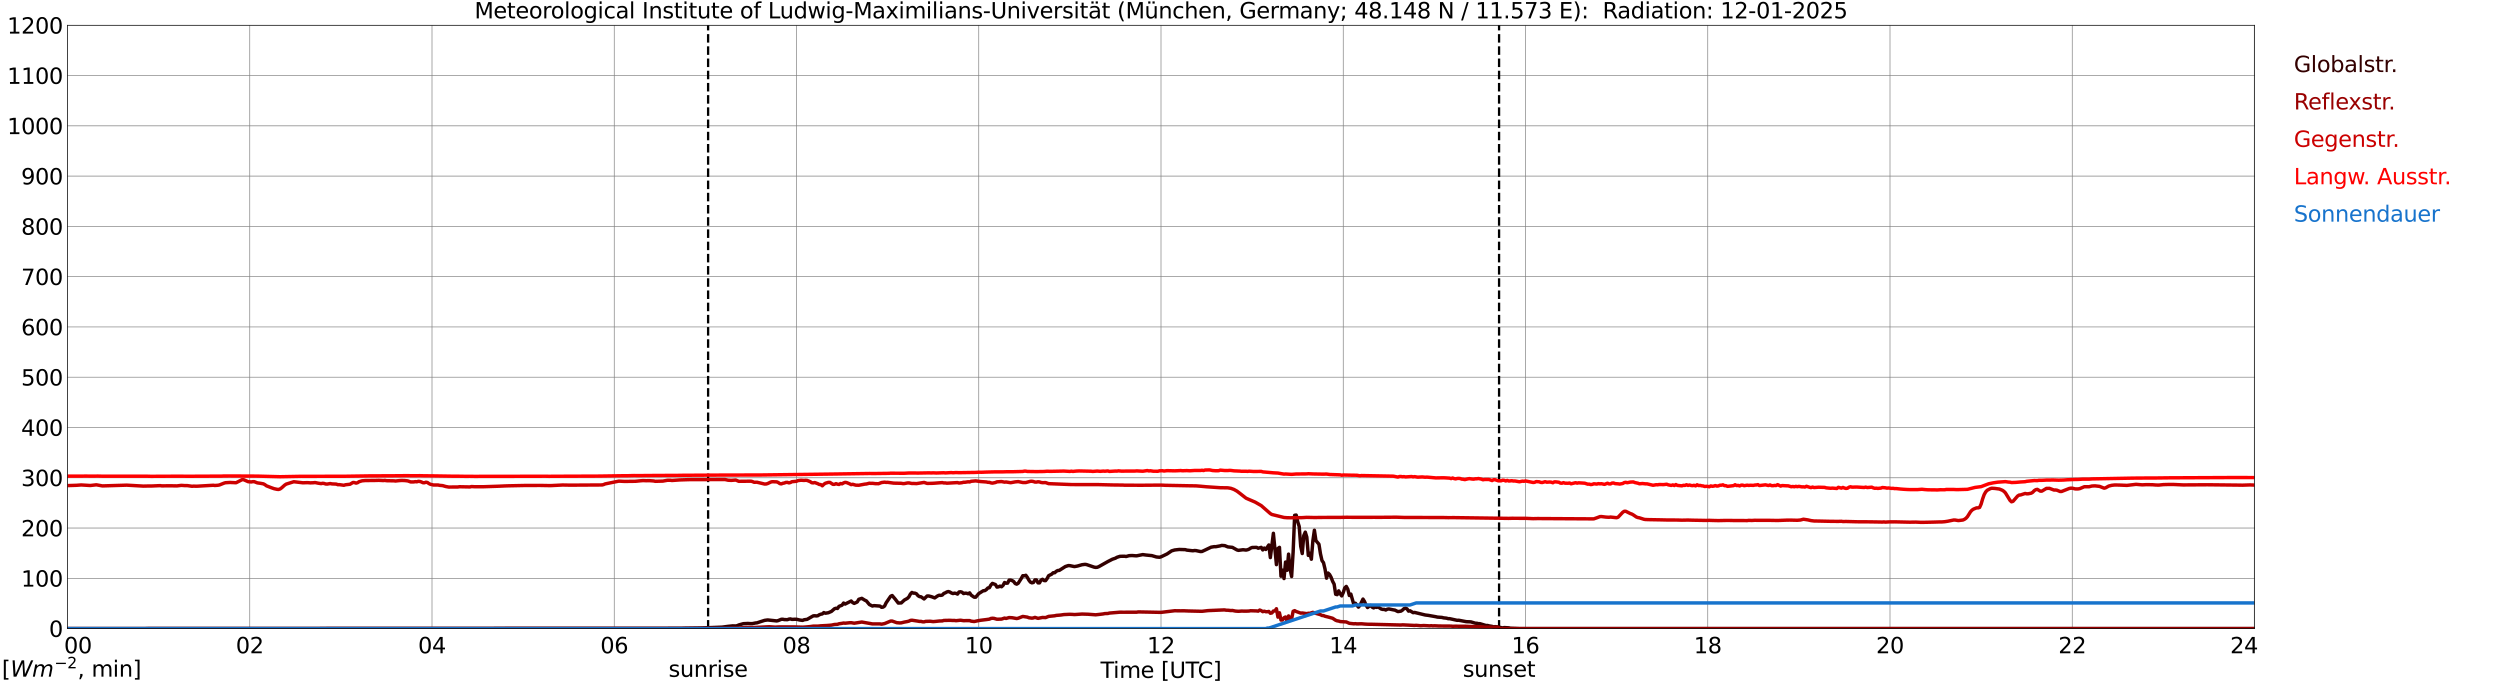 <?xml version="1.0" encoding="utf-8" standalone="no"?>
<!DOCTYPE svg PUBLIC "-//W3C//DTD SVG 1.1//EN"
  "http://www.w3.org/Graphics/SVG/1.1/DTD/svg11.dtd">
<svg xmlns:xlink="http://www.w3.org/1999/xlink" width="1085.4pt" height="296.64pt" viewBox="0 0 1085.4 296.64" xmlns="http://www.w3.org/2000/svg" version="1.1">
 <defs>
  <style type="text/css">*{stroke-linejoin: round; stroke-linecap: butt}</style>
 </defs>
 <g id="figure_1">
  <g id="patch_1">
   <path d="M 0 296.64 
L 1085.4 296.64 
L 1085.4 0 
L 0 0 
z
" style="fill: #ffffff"/>
  </g>
  <g id="axes_1">
   <g id="patch_2">
    <path d="M 29.306 272.909 
L 978.814 272.909 
L 978.814 10.976 
L 29.306 10.976 
z
" style="fill: #ffffff"/>
   </g>
   <g id="patch_3">
    <path d="M 978.814 272.909 
L 978.814 272.909 
L 978.814 10.976 
L 978.814 10.976 
z
" clip-path="url(#p7fab9fcdee)" style="fill: #d3d3d3; opacity: 0.25; stroke: #d3d3d3; stroke-linejoin: miter"/>
   </g>
   <g id="matplotlib.axis_1">
    <g id="xtick_1">
     <g id="line2d_1">
      <path d="M 29.306 272.909 
L 29.306 10.976 
" clip-path="url(#p7fab9fcdee)" style="fill: none; stroke: #808080; stroke-width: 0.3; stroke-linecap: square"/>
     </g>
     <g id="line2d_2"/>
     <g id="text_1">
      <!--    00 -->
      <g transform="translate(18.733 283.627) scale(0.095 -0.095)">
       <defs>
        <path id="DejaVuSans-20" transform="scale(0.016)"/>
        <path id="DejaVuSans-30" d="M 2034 4250 
Q 1547 4250 1301 3770 
Q 1056 3291 1056 2328 
Q 1056 1369 1301 889 
Q 1547 409 2034 409 
Q 2525 409 2770 889 
Q 3016 1369 3016 2328 
Q 3016 3291 2770 3770 
Q 2525 4250 2034 4250 
z
M 2034 4750 
Q 2819 4750 3233 4129 
Q 3647 3509 3647 2328 
Q 3647 1150 3233 529 
Q 2819 -91 2034 -91 
Q 1250 -91 836 529 
Q 422 1150 422 2328 
Q 422 3509 836 4129 
Q 1250 4750 2034 4750 
z
" transform="scale(0.016)"/>
       </defs>
       <use xlink:href="#DejaVuSans-20"/>
       <use xlink:href="#DejaVuSans-20" transform="translate(31.787 0)"/>
       <use xlink:href="#DejaVuSans-20" transform="translate(63.574 0)"/>
       <use xlink:href="#DejaVuSans-30" transform="translate(95.361 0)"/>
       <use xlink:href="#DejaVuSans-30" transform="translate(158.984 0)"/>
      </g>
     </g>
    </g>
    <g id="xtick_2">
     <g id="line2d_3">
      <path d="M 108.431 272.909 
L 108.431 10.976 
" clip-path="url(#p7fab9fcdee)" style="fill: none; stroke: #808080; stroke-width: 0.3; stroke-linecap: square"/>
     </g>
     <g id="line2d_4"/>
     <g id="text_2">
      <!-- 02 -->
      <g transform="translate(102.387 283.627) scale(0.095 -0.095)">
       <defs>
        <path id="DejaVuSans-32" d="M 1228 531 
L 3431 531 
L 3431 0 
L 469 0 
L 469 531 
Q 828 903 1448 1529 
Q 2069 2156 2228 2338 
Q 2531 2678 2651 2914 
Q 2772 3150 2772 3378 
Q 2772 3750 2511 3984 
Q 2250 4219 1831 4219 
Q 1534 4219 1204 4116 
Q 875 4013 500 3803 
L 500 4441 
Q 881 4594 1212 4672 
Q 1544 4750 1819 4750 
Q 2544 4750 2975 4387 
Q 3406 4025 3406 3419 
Q 3406 3131 3298 2873 
Q 3191 2616 2906 2266 
Q 2828 2175 2409 1742 
Q 1991 1309 1228 531 
z
" transform="scale(0.016)"/>
       </defs>
       <use xlink:href="#DejaVuSans-30"/>
       <use xlink:href="#DejaVuSans-32" transform="translate(63.623 0)"/>
      </g>
     </g>
    </g>
    <g id="xtick_3">
     <g id="line2d_5">
      <path d="M 187.557 272.909 
L 187.557 10.976 
" clip-path="url(#p7fab9fcdee)" style="fill: none; stroke: #808080; stroke-width: 0.3; stroke-linecap: square"/>
     </g>
     <g id="line2d_6"/>
     <g id="text_3">
      <!-- 04 -->
      <g transform="translate(181.513 283.627) scale(0.095 -0.095)">
       <defs>
        <path id="DejaVuSans-34" d="M 2419 4116 
L 825 1625 
L 2419 1625 
L 2419 4116 
z
M 2253 4666 
L 3047 4666 
L 3047 1625 
L 3713 1625 
L 3713 1100 
L 3047 1100 
L 3047 0 
L 2419 0 
L 2419 1100 
L 313 1100 
L 313 1709 
L 2253 4666 
z
" transform="scale(0.016)"/>
       </defs>
       <use xlink:href="#DejaVuSans-30"/>
       <use xlink:href="#DejaVuSans-34" transform="translate(63.623 0)"/>
      </g>
     </g>
    </g>
    <g id="xtick_4">
     <g id="line2d_7">
      <path d="M 266.683 272.909 
L 266.683 10.976 
" clip-path="url(#p7fab9fcdee)" style="fill: none; stroke: #808080; stroke-width: 0.3; stroke-linecap: square"/>
     </g>
     <g id="line2d_8"/>
     <g id="text_4">
      <!-- 06 -->
      <g transform="translate(260.638 283.627) scale(0.095 -0.095)">
       <defs>
        <path id="DejaVuSans-36" d="M 2113 2584 
Q 1688 2584 1439 2293 
Q 1191 2003 1191 1497 
Q 1191 994 1439 701 
Q 1688 409 2113 409 
Q 2538 409 2786 701 
Q 3034 994 3034 1497 
Q 3034 2003 2786 2293 
Q 2538 2584 2113 2584 
z
M 3366 4563 
L 3366 3988 
Q 3128 4100 2886 4159 
Q 2644 4219 2406 4219 
Q 1781 4219 1451 3797 
Q 1122 3375 1075 2522 
Q 1259 2794 1537 2939 
Q 1816 3084 2150 3084 
Q 2853 3084 3261 2657 
Q 3669 2231 3669 1497 
Q 3669 778 3244 343 
Q 2819 -91 2113 -91 
Q 1303 -91 875 529 
Q 447 1150 447 2328 
Q 447 3434 972 4092 
Q 1497 4750 2381 4750 
Q 2619 4750 2861 4703 
Q 3103 4656 3366 4563 
z
" transform="scale(0.016)"/>
       </defs>
       <use xlink:href="#DejaVuSans-30"/>
       <use xlink:href="#DejaVuSans-36" transform="translate(63.623 0)"/>
      </g>
     </g>
    </g>
    <g id="xtick_5">
     <g id="line2d_9">
      <path d="M 345.808 272.909 
L 345.808 10.976 
" clip-path="url(#p7fab9fcdee)" style="fill: none; stroke: #808080; stroke-width: 0.3; stroke-linecap: square"/>
     </g>
     <g id="line2d_10"/>
     <g id="text_5">
      <!-- 08 -->
      <g transform="translate(339.764 283.627) scale(0.095 -0.095)">
       <defs>
        <path id="DejaVuSans-38" d="M 2034 2216 
Q 1584 2216 1326 1975 
Q 1069 1734 1069 1313 
Q 1069 891 1326 650 
Q 1584 409 2034 409 
Q 2484 409 2743 651 
Q 3003 894 3003 1313 
Q 3003 1734 2745 1975 
Q 2488 2216 2034 2216 
z
M 1403 2484 
Q 997 2584 770 2862 
Q 544 3141 544 3541 
Q 544 4100 942 4425 
Q 1341 4750 2034 4750 
Q 2731 4750 3128 4425 
Q 3525 4100 3525 3541 
Q 3525 3141 3298 2862 
Q 3072 2584 2669 2484 
Q 3125 2378 3379 2068 
Q 3634 1759 3634 1313 
Q 3634 634 3220 271 
Q 2806 -91 2034 -91 
Q 1263 -91 848 271 
Q 434 634 434 1313 
Q 434 1759 690 2068 
Q 947 2378 1403 2484 
z
M 1172 3481 
Q 1172 3119 1398 2916 
Q 1625 2713 2034 2713 
Q 2441 2713 2670 2916 
Q 2900 3119 2900 3481 
Q 2900 3844 2670 4047 
Q 2441 4250 2034 4250 
Q 1625 4250 1398 4047 
Q 1172 3844 1172 3481 
z
" transform="scale(0.016)"/>
       </defs>
       <use xlink:href="#DejaVuSans-30"/>
       <use xlink:href="#DejaVuSans-38" transform="translate(63.623 0)"/>
      </g>
     </g>
    </g>
    <g id="xtick_6">
     <g id="line2d_11">
      <path d="M 424.934 272.909 
L 424.934 10.976 
" clip-path="url(#p7fab9fcdee)" style="fill: none; stroke: #808080; stroke-width: 0.3; stroke-linecap: square"/>
     </g>
     <g id="line2d_12"/>
     <g id="text_6">
      <!-- 10 -->
      <g transform="translate(418.89 283.627) scale(0.095 -0.095)">
       <defs>
        <path id="DejaVuSans-31" d="M 794 531 
L 1825 531 
L 1825 4091 
L 703 3866 
L 703 4441 
L 1819 4666 
L 2450 4666 
L 2450 531 
L 3481 531 
L 3481 0 
L 794 0 
L 794 531 
z
" transform="scale(0.016)"/>
       </defs>
       <use xlink:href="#DejaVuSans-31"/>
       <use xlink:href="#DejaVuSans-30" transform="translate(63.623 0)"/>
      </g>
     </g>
    </g>
    <g id="xtick_7">
     <g id="line2d_13">
      <path d="M 504.06 272.909 
L 504.06 10.976 
" clip-path="url(#p7fab9fcdee)" style="fill: none; stroke: #808080; stroke-width: 0.3; stroke-linecap: square"/>
     </g>
     <g id="line2d_14"/>
     <g id="text_7">
      <!-- 12 -->
      <g transform="translate(498.015 283.627) scale(0.095 -0.095)">
       <use xlink:href="#DejaVuSans-31"/>
       <use xlink:href="#DejaVuSans-32" transform="translate(63.623 0)"/>
      </g>
     </g>
    </g>
    <g id="xtick_8">
     <g id="line2d_15">
      <path d="M 583.185 272.909 
L 583.185 10.976 
" clip-path="url(#p7fab9fcdee)" style="fill: none; stroke: #808080; stroke-width: 0.3; stroke-linecap: square"/>
     </g>
     <g id="line2d_16"/>
     <g id="text_8">
      <!-- 14 -->
      <g transform="translate(577.141 283.627) scale(0.095 -0.095)">
       <use xlink:href="#DejaVuSans-31"/>
       <use xlink:href="#DejaVuSans-34" transform="translate(63.623 0)"/>
      </g>
     </g>
    </g>
    <g id="xtick_9">
     <g id="line2d_17">
      <path d="M 662.311 272.909 
L 662.311 10.976 
" clip-path="url(#p7fab9fcdee)" style="fill: none; stroke: #808080; stroke-width: 0.3; stroke-linecap: square"/>
     </g>
     <g id="line2d_18"/>
     <g id="text_9">
      <!-- 16 -->
      <g transform="translate(656.267 283.627) scale(0.095 -0.095)">
       <use xlink:href="#DejaVuSans-31"/>
       <use xlink:href="#DejaVuSans-36" transform="translate(63.623 0)"/>
      </g>
     </g>
    </g>
    <g id="xtick_10">
     <g id="line2d_19">
      <path d="M 741.437 272.909 
L 741.437 10.976 
" clip-path="url(#p7fab9fcdee)" style="fill: none; stroke: #808080; stroke-width: 0.3; stroke-linecap: square"/>
     </g>
     <g id="line2d_20"/>
     <g id="text_10">
      <!-- 18 -->
      <g transform="translate(735.392 283.627) scale(0.095 -0.095)">
       <use xlink:href="#DejaVuSans-31"/>
       <use xlink:href="#DejaVuSans-38" transform="translate(63.623 0)"/>
      </g>
     </g>
    </g>
    <g id="xtick_11">
     <g id="line2d_21">
      <path d="M 820.562 272.909 
L 820.562 10.976 
" clip-path="url(#p7fab9fcdee)" style="fill: none; stroke: #808080; stroke-width: 0.3; stroke-linecap: square"/>
     </g>
     <g id="line2d_22"/>
     <g id="text_11">
      <!-- 20 -->
      <g transform="translate(814.518 283.627) scale(0.095 -0.095)">
       <use xlink:href="#DejaVuSans-32"/>
       <use xlink:href="#DejaVuSans-30" transform="translate(63.623 0)"/>
      </g>
     </g>
    </g>
    <g id="xtick_12">
     <g id="line2d_23">
      <path d="M 899.688 272.909 
L 899.688 10.976 
" clip-path="url(#p7fab9fcdee)" style="fill: none; stroke: #808080; stroke-width: 0.3; stroke-linecap: square"/>
     </g>
     <g id="line2d_24"/>
     <g id="text_12">
      <!-- 22 -->
      <g transform="translate(893.644 283.627) scale(0.095 -0.095)">
       <use xlink:href="#DejaVuSans-32"/>
       <use xlink:href="#DejaVuSans-32" transform="translate(63.623 0)"/>
      </g>
     </g>
    </g>
    <g id="xtick_13">
     <g id="line2d_25">
      <path d="M 978.814 272.909 
L 978.814 10.976 
" clip-path="url(#p7fab9fcdee)" style="fill: none; stroke: #808080; stroke-width: 0.3; stroke-linecap: square"/>
     </g>
     <g id="line2d_26"/>
     <g id="text_13">
      <!-- 24    -->
      <g transform="translate(968.241 283.627) scale(0.095 -0.095)">
       <use xlink:href="#DejaVuSans-32"/>
       <use xlink:href="#DejaVuSans-34" transform="translate(63.623 0)"/>
       <use xlink:href="#DejaVuSans-20" transform="translate(127.246 0)"/>
       <use xlink:href="#DejaVuSans-20" transform="translate(159.033 0)"/>
       <use xlink:href="#DejaVuSans-20" transform="translate(190.82 0)"/>
      </g>
     </g>
    </g>
    <g id="text_14">
     <!-- Time [UTC] -->
     <g transform="translate(477.806 294.322) scale(0.095 -0.095)">
      <defs>
       <path id="DejaVuSans-54" d="M -19 4666 
L 3928 4666 
L 3928 4134 
L 2272 4134 
L 2272 0 
L 1638 0 
L 1638 4134 
L -19 4134 
L -19 4666 
z
" transform="scale(0.016)"/>
       <path id="DejaVuSans-69" d="M 603 3500 
L 1178 3500 
L 1178 0 
L 603 0 
L 603 3500 
z
M 603 4863 
L 1178 4863 
L 1178 4134 
L 603 4134 
L 603 4863 
z
" transform="scale(0.016)"/>
       <path id="DejaVuSans-6d" d="M 3328 2828 
Q 3544 3216 3844 3400 
Q 4144 3584 4550 3584 
Q 5097 3584 5394 3201 
Q 5691 2819 5691 2113 
L 5691 0 
L 5113 0 
L 5113 2094 
Q 5113 2597 4934 2840 
Q 4756 3084 4391 3084 
Q 3944 3084 3684 2787 
Q 3425 2491 3425 1978 
L 3425 0 
L 2847 0 
L 2847 2094 
Q 2847 2600 2669 2842 
Q 2491 3084 2119 3084 
Q 1678 3084 1418 2786 
Q 1159 2488 1159 1978 
L 1159 0 
L 581 0 
L 581 3500 
L 1159 3500 
L 1159 2956 
Q 1356 3278 1631 3431 
Q 1906 3584 2284 3584 
Q 2666 3584 2933 3390 
Q 3200 3197 3328 2828 
z
" transform="scale(0.016)"/>
       <path id="DejaVuSans-65" d="M 3597 1894 
L 3597 1613 
L 953 1613 
Q 991 1019 1311 708 
Q 1631 397 2203 397 
Q 2534 397 2845 478 
Q 3156 559 3463 722 
L 3463 178 
Q 3153 47 2828 -22 
Q 2503 -91 2169 -91 
Q 1331 -91 842 396 
Q 353 884 353 1716 
Q 353 2575 817 3079 
Q 1281 3584 2069 3584 
Q 2775 3584 3186 3129 
Q 3597 2675 3597 1894 
z
M 3022 2063 
Q 3016 2534 2758 2815 
Q 2500 3097 2075 3097 
Q 1594 3097 1305 2825 
Q 1016 2553 972 2059 
L 3022 2063 
z
" transform="scale(0.016)"/>
       <path id="DejaVuSans-5b" d="M 550 4863 
L 1875 4863 
L 1875 4416 
L 1125 4416 
L 1125 -397 
L 1875 -397 
L 1875 -844 
L 550 -844 
L 550 4863 
z
" transform="scale(0.016)"/>
       <path id="DejaVuSans-55" d="M 556 4666 
L 1191 4666 
L 1191 1831 
Q 1191 1081 1462 751 
Q 1734 422 2344 422 
Q 2950 422 3222 751 
Q 3494 1081 3494 1831 
L 3494 4666 
L 4128 4666 
L 4128 1753 
Q 4128 841 3676 375 
Q 3225 -91 2344 -91 
Q 1459 -91 1007 375 
Q 556 841 556 1753 
L 556 4666 
z
" transform="scale(0.016)"/>
       <path id="DejaVuSans-43" d="M 4122 4306 
L 4122 3641 
Q 3803 3938 3442 4084 
Q 3081 4231 2675 4231 
Q 1875 4231 1450 3742 
Q 1025 3253 1025 2328 
Q 1025 1406 1450 917 
Q 1875 428 2675 428 
Q 3081 428 3442 575 
Q 3803 722 4122 1019 
L 4122 359 
Q 3791 134 3420 21 
Q 3050 -91 2638 -91 
Q 1578 -91 968 557 
Q 359 1206 359 2328 
Q 359 3453 968 4101 
Q 1578 4750 2638 4750 
Q 3056 4750 3426 4639 
Q 3797 4528 4122 4306 
z
" transform="scale(0.016)"/>
       <path id="DejaVuSans-5d" d="M 1947 4863 
L 1947 -844 
L 622 -844 
L 622 -397 
L 1369 -397 
L 1369 4416 
L 622 4416 
L 622 4863 
L 1947 4863 
z
" transform="scale(0.016)"/>
      </defs>
      <use xlink:href="#DejaVuSans-54"/>
      <use xlink:href="#DejaVuSans-69" transform="translate(57.959 0)"/>
      <use xlink:href="#DejaVuSans-6d" transform="translate(85.742 0)"/>
      <use xlink:href="#DejaVuSans-65" transform="translate(183.154 0)"/>
      <use xlink:href="#DejaVuSans-20" transform="translate(244.678 0)"/>
      <use xlink:href="#DejaVuSans-5b" transform="translate(276.465 0)"/>
      <use xlink:href="#DejaVuSans-55" transform="translate(315.479 0)"/>
      <use xlink:href="#DejaVuSans-54" transform="translate(388.672 0)"/>
      <use xlink:href="#DejaVuSans-43" transform="translate(443.881 0)"/>
      <use xlink:href="#DejaVuSans-5d" transform="translate(513.705 0)"/>
     </g>
    </g>
   </g>
   <g id="matplotlib.axis_2">
    <g id="ytick_1">
     <g id="line2d_27">
      <path d="M 29.306 272.909 
L 978.814 272.909 
" clip-path="url(#p7fab9fcdee)" style="fill: none; stroke: #808080; stroke-width: 0.3; stroke-linecap: square"/>
     </g>
     <g id="line2d_28"/>
     <g id="text_15">
      <!-- 0 -->
      <g transform="translate(21.261 276.518) scale(0.095 -0.095)">
       <use xlink:href="#DejaVuSans-30"/>
      </g>
     </g>
    </g>
    <g id="ytick_2">
     <g id="line2d_29">
      <path d="M 29.306 251.081 
L 978.814 251.081 
" clip-path="url(#p7fab9fcdee)" style="fill: none; stroke: #808080; stroke-width: 0.3; stroke-linecap: square"/>
     </g>
     <g id="line2d_30"/>
     <g id="text_16">
      <!-- 100 -->
      <g transform="translate(9.173 254.69) scale(0.095 -0.095)">
       <use xlink:href="#DejaVuSans-31"/>
       <use xlink:href="#DejaVuSans-30" transform="translate(63.623 0)"/>
       <use xlink:href="#DejaVuSans-30" transform="translate(127.246 0)"/>
      </g>
     </g>
    </g>
    <g id="ytick_3">
     <g id="line2d_31">
      <path d="M 29.306 229.253 
L 978.814 229.253 
" clip-path="url(#p7fab9fcdee)" style="fill: none; stroke: #808080; stroke-width: 0.3; stroke-linecap: square"/>
     </g>
     <g id="line2d_32"/>
     <g id="text_17">
      <!-- 200 -->
      <g transform="translate(9.173 232.863) scale(0.095 -0.095)">
       <use xlink:href="#DejaVuSans-32"/>
       <use xlink:href="#DejaVuSans-30" transform="translate(63.623 0)"/>
       <use xlink:href="#DejaVuSans-30" transform="translate(127.246 0)"/>
      </g>
     </g>
    </g>
    <g id="ytick_4">
     <g id="line2d_33">
      <path d="M 29.306 207.426 
L 978.814 207.426 
" clip-path="url(#p7fab9fcdee)" style="fill: none; stroke: #808080; stroke-width: 0.3; stroke-linecap: square"/>
     </g>
     <g id="line2d_34"/>
     <g id="text_18">
      <!-- 300 -->
      <g transform="translate(9.173 211.035) scale(0.095 -0.095)">
       <defs>
        <path id="DejaVuSans-33" d="M 2597 2516 
Q 3050 2419 3304 2112 
Q 3559 1806 3559 1356 
Q 3559 666 3084 287 
Q 2609 -91 1734 -91 
Q 1441 -91 1130 -33 
Q 819 25 488 141 
L 488 750 
Q 750 597 1062 519 
Q 1375 441 1716 441 
Q 2309 441 2620 675 
Q 2931 909 2931 1356 
Q 2931 1769 2642 2001 
Q 2353 2234 1838 2234 
L 1294 2234 
L 1294 2753 
L 1863 2753 
Q 2328 2753 2575 2939 
Q 2822 3125 2822 3475 
Q 2822 3834 2567 4026 
Q 2313 4219 1838 4219 
Q 1578 4219 1281 4162 
Q 984 4106 628 3988 
L 628 4550 
Q 988 4650 1302 4700 
Q 1616 4750 1894 4750 
Q 2613 4750 3031 4423 
Q 3450 4097 3450 3541 
Q 3450 3153 3228 2886 
Q 3006 2619 2597 2516 
z
" transform="scale(0.016)"/>
       </defs>
       <use xlink:href="#DejaVuSans-33"/>
       <use xlink:href="#DejaVuSans-30" transform="translate(63.623 0)"/>
       <use xlink:href="#DejaVuSans-30" transform="translate(127.246 0)"/>
      </g>
     </g>
    </g>
    <g id="ytick_5">
     <g id="line2d_35">
      <path d="M 29.306 185.598 
L 978.814 185.598 
" clip-path="url(#p7fab9fcdee)" style="fill: none; stroke: #808080; stroke-width: 0.3; stroke-linecap: square"/>
     </g>
     <g id="line2d_36"/>
     <g id="text_19">
      <!-- 400 -->
      <g transform="translate(9.173 189.207) scale(0.095 -0.095)">
       <use xlink:href="#DejaVuSans-34"/>
       <use xlink:href="#DejaVuSans-30" transform="translate(63.623 0)"/>
       <use xlink:href="#DejaVuSans-30" transform="translate(127.246 0)"/>
      </g>
     </g>
    </g>
    <g id="ytick_6">
     <g id="line2d_37">
      <path d="M 29.306 163.77 
L 978.814 163.77 
" clip-path="url(#p7fab9fcdee)" style="fill: none; stroke: #808080; stroke-width: 0.3; stroke-linecap: square"/>
     </g>
     <g id="line2d_38"/>
     <g id="text_20">
      <!-- 500 -->
      <g transform="translate(9.173 167.379) scale(0.095 -0.095)">
       <defs>
        <path id="DejaVuSans-35" d="M 691 4666 
L 3169 4666 
L 3169 4134 
L 1269 4134 
L 1269 2991 
Q 1406 3038 1543 3061 
Q 1681 3084 1819 3084 
Q 2600 3084 3056 2656 
Q 3513 2228 3513 1497 
Q 3513 744 3044 326 
Q 2575 -91 1722 -91 
Q 1428 -91 1123 -41 
Q 819 9 494 109 
L 494 744 
Q 775 591 1075 516 
Q 1375 441 1709 441 
Q 2250 441 2565 725 
Q 2881 1009 2881 1497 
Q 2881 1984 2565 2268 
Q 2250 2553 1709 2553 
Q 1456 2553 1204 2497 
Q 953 2441 691 2322 
L 691 4666 
z
" transform="scale(0.016)"/>
       </defs>
       <use xlink:href="#DejaVuSans-35"/>
       <use xlink:href="#DejaVuSans-30" transform="translate(63.623 0)"/>
       <use xlink:href="#DejaVuSans-30" transform="translate(127.246 0)"/>
      </g>
     </g>
    </g>
    <g id="ytick_7">
     <g id="line2d_39">
      <path d="M 29.306 141.942 
L 978.814 141.942 
" clip-path="url(#p7fab9fcdee)" style="fill: none; stroke: #808080; stroke-width: 0.3; stroke-linecap: square"/>
     </g>
     <g id="line2d_40"/>
     <g id="text_21">
      <!-- 600 -->
      <g transform="translate(9.173 145.551) scale(0.095 -0.095)">
       <use xlink:href="#DejaVuSans-36"/>
       <use xlink:href="#DejaVuSans-30" transform="translate(63.623 0)"/>
       <use xlink:href="#DejaVuSans-30" transform="translate(127.246 0)"/>
      </g>
     </g>
    </g>
    <g id="ytick_8">
     <g id="line2d_41">
      <path d="M 29.306 120.114 
L 978.814 120.114 
" clip-path="url(#p7fab9fcdee)" style="fill: none; stroke: #808080; stroke-width: 0.3; stroke-linecap: square"/>
     </g>
     <g id="line2d_42"/>
     <g id="text_22">
      <!-- 700 -->
      <g transform="translate(9.173 123.724) scale(0.095 -0.095)">
       <defs>
        <path id="DejaVuSans-37" d="M 525 4666 
L 3525 4666 
L 3525 4397 
L 1831 0 
L 1172 0 
L 2766 4134 
L 525 4134 
L 525 4666 
z
" transform="scale(0.016)"/>
       </defs>
       <use xlink:href="#DejaVuSans-37"/>
       <use xlink:href="#DejaVuSans-30" transform="translate(63.623 0)"/>
       <use xlink:href="#DejaVuSans-30" transform="translate(127.246 0)"/>
      </g>
     </g>
    </g>
    <g id="ytick_9">
     <g id="line2d_43">
      <path d="M 29.306 98.287 
L 978.814 98.287 
" clip-path="url(#p7fab9fcdee)" style="fill: none; stroke: #808080; stroke-width: 0.3; stroke-linecap: square"/>
     </g>
     <g id="line2d_44"/>
     <g id="text_23">
      <!-- 800 -->
      <g transform="translate(9.173 101.896) scale(0.095 -0.095)">
       <use xlink:href="#DejaVuSans-38"/>
       <use xlink:href="#DejaVuSans-30" transform="translate(63.623 0)"/>
       <use xlink:href="#DejaVuSans-30" transform="translate(127.246 0)"/>
      </g>
     </g>
    </g>
    <g id="ytick_10">
     <g id="line2d_45">
      <path d="M 29.306 76.459 
L 978.814 76.459 
" clip-path="url(#p7fab9fcdee)" style="fill: none; stroke: #808080; stroke-width: 0.3; stroke-linecap: square"/>
     </g>
     <g id="line2d_46"/>
     <g id="text_24">
      <!-- 900 -->
      <g transform="translate(9.173 80.068) scale(0.095 -0.095)">
       <defs>
        <path id="DejaVuSans-39" d="M 703 97 
L 703 672 
Q 941 559 1184 500 
Q 1428 441 1663 441 
Q 2288 441 2617 861 
Q 2947 1281 2994 2138 
Q 2813 1869 2534 1725 
Q 2256 1581 1919 1581 
Q 1219 1581 811 2004 
Q 403 2428 403 3163 
Q 403 3881 828 4315 
Q 1253 4750 1959 4750 
Q 2769 4750 3195 4129 
Q 3622 3509 3622 2328 
Q 3622 1225 3098 567 
Q 2575 -91 1691 -91 
Q 1453 -91 1209 -44 
Q 966 3 703 97 
z
M 1959 2075 
Q 2384 2075 2632 2365 
Q 2881 2656 2881 3163 
Q 2881 3666 2632 3958 
Q 2384 4250 1959 4250 
Q 1534 4250 1286 3958 
Q 1038 3666 1038 3163 
Q 1038 2656 1286 2365 
Q 1534 2075 1959 2075 
z
" transform="scale(0.016)"/>
       </defs>
       <use xlink:href="#DejaVuSans-39"/>
       <use xlink:href="#DejaVuSans-30" transform="translate(63.623 0)"/>
       <use xlink:href="#DejaVuSans-30" transform="translate(127.246 0)"/>
      </g>
     </g>
    </g>
    <g id="ytick_11">
     <g id="line2d_47">
      <path d="M 29.306 54.631 
L 978.814 54.631 
" clip-path="url(#p7fab9fcdee)" style="fill: none; stroke: #808080; stroke-width: 0.3; stroke-linecap: square"/>
     </g>
     <g id="line2d_48"/>
     <g id="text_25">
      <!-- 1000 -->
      <g transform="translate(3.128 58.24) scale(0.095 -0.095)">
       <use xlink:href="#DejaVuSans-31"/>
       <use xlink:href="#DejaVuSans-30" transform="translate(63.623 0)"/>
       <use xlink:href="#DejaVuSans-30" transform="translate(127.246 0)"/>
       <use xlink:href="#DejaVuSans-30" transform="translate(190.869 0)"/>
      </g>
     </g>
    </g>
    <g id="ytick_12">
     <g id="line2d_49">
      <path d="M 29.306 32.803 
L 978.814 32.803 
" clip-path="url(#p7fab9fcdee)" style="fill: none; stroke: #808080; stroke-width: 0.3; stroke-linecap: square"/>
     </g>
     <g id="line2d_50"/>
     <g id="text_26">
      <!-- 1100 -->
      <g transform="translate(3.128 36.413) scale(0.095 -0.095)">
       <use xlink:href="#DejaVuSans-31"/>
       <use xlink:href="#DejaVuSans-31" transform="translate(63.623 0)"/>
       <use xlink:href="#DejaVuSans-30" transform="translate(127.246 0)"/>
       <use xlink:href="#DejaVuSans-30" transform="translate(190.869 0)"/>
      </g>
     </g>
    </g>
    <g id="ytick_13">
     <g id="line2d_51">
      <path d="M 29.306 10.976 
L 978.814 10.976 
" clip-path="url(#p7fab9fcdee)" style="fill: none; stroke: #808080; stroke-width: 0.3; stroke-linecap: square"/>
     </g>
     <g id="line2d_52"/>
     <g id="text_27">
      <!-- 1200 -->
      <g transform="translate(3.128 14.585) scale(0.095 -0.095)">
       <use xlink:href="#DejaVuSans-31"/>
       <use xlink:href="#DejaVuSans-32" transform="translate(63.623 0)"/>
       <use xlink:href="#DejaVuSans-30" transform="translate(127.246 0)"/>
       <use xlink:href="#DejaVuSans-30" transform="translate(190.869 0)"/>
      </g>
     </g>
    </g>
   </g>
   <g id="line2d_53">
    <path d="M 307.432 272.909 
L 307.432 10.976 
" clip-path="url(#p7fab9fcdee)" style="fill: none; stroke-dasharray: 3.7,1.6; stroke-dashoffset: 0; stroke: #000000"/>
   </g>
   <g id="line2d_54">
    <path d="M 650.838 272.909 
L 650.838 10.976 
" clip-path="url(#p7fab9fcdee)" style="fill: none; stroke-dasharray: 3.7,1.6; stroke-dashoffset: 0; stroke: #000000"/>
   </g>
   <g id="line2d_55">
    <path d="M 29.306 272.909 
L 295.036 272.806 
L 297.674 272.745 
L 304.267 272.645 
L 313.499 272.28 
L 316.136 271.935 
L 318.114 271.732 
L 319.433 271.774 
L 320.093 271.632 
L 320.752 271.326 
L 322.73 270.781 
L 324.708 270.678 
L 326.027 270.759 
L 326.686 270.739 
L 328.005 270.475 
L 328.665 270.414 
L 329.983 269.969 
L 331.961 269.34 
L 333.28 269.159 
L 337.236 269.584 
L 337.896 269.421 
L 339.215 268.875 
L 339.874 268.853 
L 340.533 268.995 
L 341.852 269.037 
L 342.512 268.794 
L 343.171 268.711 
L 343.83 268.914 
L 345.149 268.853 
L 345.808 268.853 
L 347.127 269.178 
L 348.446 269.362 
L 349.105 269.078 
L 350.424 268.895 
L 353.062 267.395 
L 353.721 267.334 
L 354.38 267.415 
L 355.04 267.334 
L 355.699 266.908 
L 356.359 266.666 
L 357.018 266.544 
L 357.677 265.957 
L 358.337 266.24 
L 359.655 266.018 
L 360.974 265.45 
L 362.293 264.293 
L 362.952 264.071 
L 363.612 264.173 
L 364.271 263.261 
L 365.59 262.755 
L 366.249 261.822 
L 366.909 262.268 
L 369.546 260.93 
L 370.206 261.619 
L 370.865 261.964 
L 372.184 261.355 
L 372.843 260.201 
L 374.162 259.775 
L 375.481 260.585 
L 376.14 260.888 
L 377.459 262.471 
L 378.777 263.119 
L 379.437 262.936 
L 382.074 263.139 
L 382.734 263.667 
L 383.393 263.584 
L 384.053 263.119 
L 384.712 261.74 
L 386.031 259.814 
L 386.69 258.863 
L 387.349 258.559 
L 388.668 260.12 
L 389.987 261.822 
L 391.306 261.761 
L 392.624 260.524 
L 393.943 259.795 
L 394.603 259.146 
L 395.262 257.911 
L 395.921 257.221 
L 396.581 257.525 
L 397.24 257.525 
L 397.899 257.808 
L 398.559 258.62 
L 399.218 259.024 
L 399.878 259.105 
L 401.196 260.037 
L 402.515 258.762 
L 403.175 258.74 
L 404.493 259.085 
L 405.812 259.592 
L 407.131 258.679 
L 407.79 258.417 
L 408.45 258.498 
L 409.109 258.356 
L 409.768 257.647 
L 410.428 257.383 
L 411.087 256.999 
L 411.746 256.815 
L 412.406 257.038 
L 413.065 257.444 
L 413.725 257.708 
L 414.384 257.525 
L 415.043 257.627 
L 415.703 257.931 
L 416.362 257.018 
L 417.022 256.918 
L 417.681 257.119 
L 418.34 257.708 
L 419 257.525 
L 419.659 257.566 
L 420.318 257.808 
L 420.978 257.402 
L 421.637 258.376 
L 422.956 259.288 
L 423.615 259.269 
L 424.934 257.708 
L 426.912 256.47 
L 427.572 256.431 
L 428.231 255.984 
L 428.89 255.274 
L 429.55 255.154 
L 430.209 253.999 
L 430.869 253.29 
L 432.187 253.796 
L 432.847 254.89 
L 433.506 254.79 
L 434.165 254.464 
L 434.825 254.748 
L 435.484 254.141 
L 436.144 252.904 
L 436.803 253.207 
L 437.462 253.168 
L 438.122 251.871 
L 438.781 251.849 
L 439.44 252.072 
L 440.1 252.478 
L 440.759 253.349 
L 441.419 253.613 
L 442.078 253.207 
L 443.397 251.14 
L 444.056 249.946 
L 444.716 249.985 
L 445.375 249.763 
L 446.034 250.675 
L 446.694 251.871 
L 447.353 252.722 
L 448.012 253.046 
L 448.672 252.884 
L 449.331 251.769 
L 449.991 251.788 
L 450.65 253.046 
L 451.309 253.065 
L 451.969 251.871 
L 452.628 251.504 
L 453.287 252.072 
L 453.947 252.094 
L 454.606 251.201 
L 455.266 249.946 
L 456.584 249.296 
L 457.244 248.669 
L 457.903 248.669 
L 458.563 248.06 
L 459.222 247.696 
L 459.881 247.654 
L 462.519 245.973 
L 463.838 245.548 
L 464.497 245.587 
L 466.475 245.993 
L 467.794 245.751 
L 469.772 245.183 
L 471.091 245.019 
L 471.75 245.122 
L 475.047 246.235 
L 475.706 246.338 
L 476.366 246.296 
L 477.025 246.034 
L 480.981 243.804 
L 482.96 242.791 
L 484.278 242.346 
L 484.938 241.959 
L 486.256 241.534 
L 488.235 241.494 
L 488.894 241.614 
L 490.213 241.25 
L 491.532 241.189 
L 492.85 241.291 
L 493.51 241.311 
L 496.147 240.785 
L 497.466 240.966 
L 500.103 241.23 
L 502.082 241.817 
L 503.4 241.94 
L 504.06 241.756 
L 506.697 240.501 
L 508.675 239.163 
L 509.994 238.777 
L 511.972 238.554 
L 514.61 238.635 
L 515.269 238.838 
L 517.247 239.06 
L 517.907 239.122 
L 518.566 239.021 
L 519.226 239.041 
L 521.204 239.466 
L 521.863 239.427 
L 523.182 238.818 
L 525.819 237.561 
L 527.138 237.338 
L 527.797 237.36 
L 529.776 236.993 
L 530.435 236.793 
L 531.754 236.893 
L 533.073 237.441 
L 535.051 237.644 
L 537.029 238.757 
L 537.688 238.94 
L 539.666 238.676 
L 540.985 238.818 
L 541.644 238.676 
L 542.304 238.412 
L 542.963 237.967 
L 543.623 237.703 
L 544.941 237.664 
L 545.601 237.664 
L 546.26 238.028 
L 547.579 237.644 
L 548.238 238.757 
L 548.898 237.947 
L 549.557 238.554 
L 550.876 236.609 
L 551.535 242.081 
L 552.854 231.543 
L 554.173 245.142 
L 554.832 238.15 
L 555.491 237.644 
L 556.151 250.169 
L 556.81 247.534 
L 557.47 251.181 
L 558.129 244.026 
L 558.788 247.593 
L 559.448 240.582 
L 560.107 247.087 
L 560.766 250.289 
L 561.426 239.65 
L 562.085 223.72 
L 562.745 223.617 
L 563.404 226.496 
L 564.063 228.583 
L 564.723 237.218 
L 565.382 240.318 
L 566.042 232.556 
L 566.701 231.037 
L 567.36 233.184 
L 568.02 241.13 
L 568.679 240.176 
L 569.338 242.791 
L 569.998 234.784 
L 570.657 230.205 
L 571.317 234.704 
L 572.635 236.284 
L 573.295 240.44 
L 573.954 243.378 
L 574.613 244.31 
L 575.273 247.067 
L 575.932 251.02 
L 576.592 248.789 
L 577.251 249.437 
L 577.91 250.634 
L 578.57 252.378 
L 579.229 253.633 
L 579.889 257.992 
L 580.548 258.173 
L 581.207 256.531 
L 581.867 257.808 
L 582.526 258.721 
L 583.185 257.26 
L 583.845 255.235 
L 584.504 254.606 
L 585.164 255.822 
L 585.823 258.537 
L 586.482 257.931 
L 587.801 262.532 
L 588.46 261.903 
L 589.779 263.584 
L 590.439 262.816 
L 591.757 260.098 
L 592.417 261.152 
L 593.076 262.733 
L 593.736 263.767 
L 594.395 263.241 
L 595.054 262.875 
L 595.714 263.584 
L 596.373 263.929 
L 597.032 263.564 
L 597.692 263.687 
L 598.351 263.525 
L 599.67 264.416 
L 600.329 264.577 
L 600.989 264.577 
L 601.648 264.841 
L 602.307 264.496 
L 602.967 264.374 
L 604.945 264.78 
L 605.604 264.883 
L 606.923 265.531 
L 608.242 265.328 
L 608.901 264.883 
L 609.561 264.254 
L 610.22 264.031 
L 610.879 264.355 
L 611.539 265.328 
L 612.198 265.186 
L 613.517 265.996 
L 614.176 265.896 
L 618.792 267.011 
L 620.111 267.172 
L 623.408 267.76 
L 624.067 267.921 
L 626.045 268.063 
L 626.705 268.246 
L 628.023 268.388 
L 628.683 268.591 
L 629.342 268.591 
L 632.639 269.32 
L 633.298 269.279 
L 636.595 269.907 
L 638.573 269.988 
L 640.552 270.578 
L 641.211 270.597 
L 641.87 270.781 
L 642.53 270.781 
L 645.167 271.571 
L 645.827 271.549 
L 646.486 271.732 
L 647.805 271.955 
L 648.464 272.178 
L 649.123 272.058 
L 650.442 272.219 
L 652.42 272.625 
L 653.08 272.461 
L 655.058 272.584 
L 655.717 272.745 
L 658.355 272.848 
L 659.674 272.909 
L 978.154 272.909 
L 978.154 272.909 
" clip-path="url(#p7fab9fcdee)" style="fill: none; stroke: #330000; stroke-width: 1.5; stroke-linecap: square"/>
   </g>
   <g id="line2d_56">
    <path d="M 29.306 272.909 
L 315.477 272.802 
L 318.114 272.699 
L 319.433 272.719 
L 324.049 272.415 
L 327.346 272.435 
L 333.94 272.112 
L 336.577 272.274 
L 338.555 272.173 
L 341.193 272.173 
L 344.49 272.173 
L 347.127 272.254 
L 348.446 272.293 
L 349.765 272.212 
L 351.743 272.031 
L 353.062 271.848 
L 355.04 271.848 
L 356.359 271.706 
L 358.996 271.564 
L 360.974 271.403 
L 362.293 271.119 
L 363.612 271.058 
L 364.271 270.816 
L 365.59 270.632 
L 366.249 270.49 
L 366.909 270.571 
L 368.887 270.368 
L 369.546 270.348 
L 370.865 270.571 
L 374.162 270.065 
L 378.777 270.874 
L 382.074 270.874 
L 382.734 270.997 
L 384.053 270.733 
L 385.371 270.187 
L 386.69 269.639 
L 387.349 269.639 
L 389.328 270.348 
L 390.646 270.449 
L 391.306 270.41 
L 392.624 270.084 
L 393.943 269.842 
L 394.603 269.68 
L 395.262 269.355 
L 395.921 269.274 
L 398.559 269.68 
L 399.218 269.801 
L 399.878 269.781 
L 400.537 269.964 
L 401.196 269.984 
L 401.856 269.781 
L 403.175 269.742 
L 403.834 269.72 
L 405.153 269.883 
L 406.471 269.761 
L 407.79 269.619 
L 409.109 269.578 
L 409.768 269.375 
L 412.406 269.316 
L 413.725 269.397 
L 414.384 269.375 
L 415.043 269.477 
L 417.022 269.274 
L 418.34 269.477 
L 419.659 269.436 
L 420.978 269.436 
L 421.637 269.68 
L 422.956 269.842 
L 424.275 269.558 
L 425.593 269.316 
L 428.231 268.991 
L 429.55 268.807 
L 430.209 268.504 
L 430.869 268.423 
L 431.528 268.465 
L 432.847 268.849 
L 434.825 268.788 
L 436.144 268.342 
L 436.803 268.504 
L 438.122 268.12 
L 439.44 268.201 
L 441.419 268.545 
L 442.078 268.404 
L 444.056 267.633 
L 446.034 267.936 
L 446.694 268.201 
L 448.012 268.382 
L 448.672 268.281 
L 449.331 268.039 
L 450.65 268.465 
L 452.628 268.078 
L 453.947 268.139 
L 455.266 267.613 
L 457.903 267.349 
L 458.563 267.188 
L 460.541 267.024 
L 461.859 266.821 
L 464.497 266.701 
L 465.816 266.762 
L 466.475 266.821 
L 469.772 266.598 
L 472.409 266.679 
L 475.706 266.924 
L 477.685 266.701 
L 479.003 266.537 
L 479.663 266.395 
L 480.981 266.356 
L 481.641 266.173 
L 486.256 265.789 
L 487.575 265.808 
L 493.51 265.789 
L 494.169 265.666 
L 499.444 265.769 
L 504.06 265.869 
L 509.994 265.16 
L 512.632 265.201 
L 513.95 265.18 
L 515.929 265.263 
L 521.863 265.404 
L 524.501 265.099 
L 531.094 264.815 
L 531.754 264.815 
L 532.413 264.937 
L 533.073 264.937 
L 534.391 265.079 
L 535.051 265.038 
L 536.369 265.302 
L 537.688 265.404 
L 539.007 265.302 
L 540.985 265.343 
L 542.304 265.282 
L 542.963 265.16 
L 545.601 265.241 
L 546.26 265.343 
L 546.919 264.857 
L 547.579 265.121 
L 548.238 265.566 
L 548.898 265.343 
L 549.557 265.586 
L 550.216 265.586 
L 550.876 265.463 
L 551.535 266.254 
L 552.195 266.112 
L 552.854 265.282 
L 553.513 265.241 
L 554.173 264.289 
L 554.832 267.936 
L 555.491 266.053 
L 556.151 269.194 
L 556.81 269.174 
L 557.47 268.181 
L 558.129 267.875 
L 558.788 269.68 
L 559.448 267.41 
L 560.107 268.829 
L 560.766 268.707 
L 561.426 265.404 
L 562.085 265.121 
L 562.745 265.485 
L 564.723 266.195 
L 565.382 266.133 
L 567.36 266.417 
L 568.02 266.254 
L 568.679 266.275 
L 569.998 265.85 
L 571.317 266.315 
L 573.295 266.863 
L 573.954 267.227 
L 574.613 267.269 
L 575.273 267.552 
L 576.592 267.875 
L 578.57 268.423 
L 579.889 269.294 
L 580.548 269.539 
L 581.207 269.639 
L 581.867 269.862 
L 584.504 270.023 
L 585.823 270.613 
L 587.801 270.835 
L 588.46 270.774 
L 589.12 270.874 
L 591.098 270.816 
L 592.417 270.936 
L 593.736 271.016 
L 595.714 271.038 
L 608.242 271.361 
L 608.901 271.28 
L 614.176 271.545 
L 614.836 271.483 
L 616.814 271.667 
L 618.133 271.584 
L 620.77 271.726 
L 621.429 271.645 
L 622.089 271.748 
L 622.748 271.686 
L 624.726 271.787 
L 630.001 271.828 
L 630.661 271.909 
L 631.98 271.868 
L 633.958 271.909 
L 635.936 271.889 
L 637.914 271.97 
L 643.848 272.151 
L 644.508 272.315 
L 650.442 272.315 
L 651.102 272.909 
L 978.154 272.909 
L 978.154 272.909 
" clip-path="url(#p7fab9fcdee)" style="fill: none; stroke: #990000; stroke-width: 1.5; stroke-linecap: square"/>
   </g>
   <g id="line2d_57">
    <path d="M 29.306 210.826 
L 33.262 210.695 
L 35.24 210.547 
L 39.197 210.785 
L 41.834 210.486 
L 44.472 210.962 
L 55.022 210.634 
L 62.275 211.051 
L 64.253 211.005 
L 65.572 211.014 
L 69.528 210.839 
L 70.187 210.94 
L 74.144 210.911 
L 76.781 210.962 
L 78.759 210.722 
L 80.078 210.82 
L 81.397 210.839 
L 83.375 211.123 
L 84.034 211.058 
L 85.353 211.103 
L 92.606 210.68 
L 93.266 210.774 
L 94.584 210.682 
L 95.244 210.562 
L 97.222 209.774 
L 97.881 209.576 
L 99.86 209.464 
L 102.497 209.584 
L 105.135 208.238 
L 105.794 208.275 
L 107.772 209.139 
L 109.091 209.233 
L 109.75 209.122 
L 110.41 209.13 
L 111.728 209.645 
L 113.047 209.829 
L 114.366 210.073 
L 115.025 210.429 
L 115.685 210.925 
L 117.663 211.693 
L 118.982 212.164 
L 120.3 212.45 
L 120.96 212.503 
L 121.619 212.282 
L 122.278 211.8 
L 123.597 210.617 
L 124.257 210.18 
L 127.553 209.148 
L 131.51 209.608 
L 133.488 209.538 
L 134.807 209.639 
L 136.125 209.582 
L 136.785 209.501 
L 138.104 209.77 
L 139.422 209.973 
L 140.082 209.82 
L 140.741 209.912 
L 141.4 210.134 
L 142.06 210.163 
L 143.379 209.938 
L 144.038 210.086 
L 146.016 210.185 
L 146.676 210.438 
L 147.335 210.407 
L 149.313 210.689 
L 149.972 210.47 
L 151.951 210.246 
L 153.269 209.456 
L 153.929 209.528 
L 154.588 209.752 
L 155.247 209.565 
L 155.907 209.124 
L 157.226 208.75 
L 158.544 208.635 
L 161.182 208.609 
L 163.16 208.585 
L 164.479 208.543 
L 166.457 208.646 
L 167.116 208.567 
L 167.776 208.698 
L 171.073 208.759 
L 171.732 208.838 
L 173.051 208.685 
L 174.37 208.589 
L 175.688 208.635 
L 177.007 208.779 
L 178.326 209.242 
L 179.645 209.224 
L 180.304 209.111 
L 180.963 209.178 
L 181.623 208.969 
L 182.282 209.034 
L 182.941 209.237 
L 183.601 209.569 
L 184.26 209.591 
L 184.92 209.353 
L 185.579 209.484 
L 186.238 209.953 
L 186.898 210.267 
L 188.216 210.567 
L 189.535 210.562 
L 190.195 210.564 
L 190.854 210.717 
L 192.173 210.835 
L 193.492 211.219 
L 194.81 211.457 
L 198.767 211.433 
L 199.426 211.317 
L 204.042 211.411 
L 204.701 211.241 
L 206.02 211.317 
L 209.976 211.315 
L 216.57 211.093 
L 219.207 210.973 
L 220.526 210.929 
L 228.439 210.761 
L 232.395 210.763 
L 234.373 210.752 
L 238.989 210.837 
L 242.945 210.639 
L 244.264 210.569 
L 247.561 210.632 
L 261.408 210.547 
L 262.067 210.383 
L 262.726 210.095 
L 268.661 208.892 
L 271.298 209.017 
L 273.936 208.973 
L 275.914 208.956 
L 277.892 208.753 
L 279.211 208.641 
L 280.53 208.707 
L 281.849 208.674 
L 283.827 208.812 
L 284.486 208.967 
L 287.783 208.875 
L 289.761 208.517 
L 291.08 208.521 
L 291.739 208.611 
L 295.036 208.371 
L 298.992 208.242 
L 301.63 208.218 
L 314.818 208.2 
L 316.136 208.493 
L 317.455 208.563 
L 319.433 208.412 
L 320.752 208.967 
L 326.027 208.912 
L 326.686 209.071 
L 327.346 209.37 
L 328.665 209.368 
L 331.961 210.152 
L 332.621 210.13 
L 333.28 209.944 
L 334.599 209.305 
L 335.258 209.132 
L 337.236 209.213 
L 337.896 209.497 
L 338.555 209.958 
L 339.215 210.093 
L 339.874 209.822 
L 340.533 209.702 
L 341.193 209.445 
L 341.852 209.416 
L 342.512 209.656 
L 343.171 209.488 
L 343.83 209.139 
L 345.808 208.949 
L 346.468 208.652 
L 347.787 208.497 
L 349.105 208.585 
L 349.765 208.519 
L 350.424 208.576 
L 351.743 209.113 
L 352.402 209.573 
L 353.062 209.648 
L 353.721 209.499 
L 355.04 209.995 
L 355.699 210.333 
L 356.359 210.39 
L 357.018 210.914 
L 357.677 210.259 
L 358.337 209.807 
L 359.655 209.423 
L 360.315 209.431 
L 361.634 210.289 
L 362.293 210.278 
L 362.952 209.986 
L 363.612 210.215 
L 364.271 210.326 
L 364.93 209.931 
L 365.59 210.062 
L 366.249 209.665 
L 366.909 209.427 
L 367.568 209.512 
L 368.887 210.058 
L 369.546 210.412 
L 370.206 210.259 
L 371.524 210.634 
L 372.843 210.676 
L 375.481 210.185 
L 376.14 210.132 
L 377.459 209.785 
L 378.118 209.866 
L 378.777 209.829 
L 380.096 209.99 
L 381.415 210.01 
L 382.734 209.504 
L 384.053 209.335 
L 384.712 209.434 
L 385.371 209.405 
L 388.009 209.761 
L 391.306 209.831 
L 391.965 209.955 
L 392.624 209.947 
L 393.943 209.689 
L 394.603 209.654 
L 395.921 209.923 
L 396.581 209.892 
L 397.899 209.964 
L 401.196 209.451 
L 402.515 209.87 
L 404.493 209.851 
L 405.812 209.776 
L 407.79 209.619 
L 409.109 209.528 
L 409.768 209.687 
L 410.428 209.663 
L 411.087 209.781 
L 415.703 209.517 
L 416.362 209.72 
L 417.681 209.558 
L 418.34 209.368 
L 419 209.375 
L 420.318 209.172 
L 420.978 209.244 
L 421.637 208.962 
L 423.615 208.777 
L 425.593 209.058 
L 428.231 209.25 
L 428.89 209.403 
L 429.55 209.407 
L 430.209 209.648 
L 430.869 209.757 
L 432.187 209.486 
L 432.847 209.194 
L 434.825 209.071 
L 436.144 209.331 
L 436.803 209.257 
L 438.781 209.578 
L 440.759 209.213 
L 442.078 209.091 
L 444.056 209.493 
L 445.375 209.499 
L 447.353 208.967 
L 448.012 208.949 
L 448.672 209.065 
L 449.331 209.301 
L 449.991 209.311 
L 450.65 209.161 
L 451.309 209.237 
L 451.969 209.462 
L 452.628 209.556 
L 453.947 209.517 
L 455.266 209.982 
L 465.156 210.379 
L 475.047 210.401 
L 477.025 210.403 
L 482.96 210.549 
L 487.575 210.601 
L 488.235 210.66 
L 489.553 210.654 
L 495.488 210.68 
L 504.06 210.61 
L 506.038 210.702 
L 515.929 210.898 
L 519.226 210.946 
L 521.204 211.099 
L 523.841 211.341 
L 529.776 211.745 
L 533.073 211.798 
L 534.391 212.009 
L 535.71 212.487 
L 537.029 213.225 
L 538.348 214.223 
L 540.985 216.29 
L 542.304 216.868 
L 544.941 217.997 
L 547.579 219.516 
L 551.535 222.978 
L 552.195 223.369 
L 557.47 224.669 
L 558.788 224.774 
L 560.107 224.798 
L 565.382 224.737 
L 567.36 224.615 
L 569.998 224.68 
L 571.317 224.689 
L 573.295 224.654 
L 581.867 224.628 
L 584.504 224.584 
L 589.779 224.606 
L 592.417 224.615 
L 596.373 224.591 
L 599.011 224.604 
L 606.264 224.545 
L 609.561 224.656 
L 626.705 224.696 
L 628.683 224.741 
L 631.32 224.728 
L 655.058 225.06 
L 656.377 225.021 
L 662.311 225.036 
L 665.608 225.178 
L 667.586 225.134 
L 691.324 225.27 
L 691.983 225.257 
L 693.302 224.798 
L 694.621 224.298 
L 695.28 224.266 
L 697.258 224.508 
L 698.577 224.58 
L 699.236 224.488 
L 701.874 224.772 
L 702.533 224.534 
L 704.511 222.428 
L 705.171 221.974 
L 705.83 221.969 
L 707.808 222.963 
L 708.468 223.181 
L 709.127 223.561 
L 710.446 224.462 
L 711.105 224.704 
L 711.765 224.818 
L 713.743 225.455 
L 714.402 225.551 
L 715.721 225.601 
L 720.996 225.695 
L 723.633 225.756 
L 728.249 225.78 
L 730.227 225.842 
L 732.865 225.791 
L 734.843 225.85 
L 740.777 225.955 
L 742.096 225.911 
L 743.415 225.962 
L 746.052 226.025 
L 749.349 225.949 
L 751.327 225.955 
L 752.646 225.992 
L 755.943 225.994 
L 758.581 226.018 
L 759.24 225.918 
L 760.559 225.97 
L 761.878 225.885 
L 763.196 225.911 
L 767.153 225.898 
L 769.131 225.927 
L 771.768 225.975 
L 775.725 225.824 
L 777.043 225.804 
L 780.34 225.883 
L 781.659 225.77 
L 782.978 225.425 
L 784.956 225.726 
L 786.275 226.027 
L 787.593 226.189 
L 789.572 226.221 
L 794.187 226.326 
L 795.506 226.346 
L 798.143 226.368 
L 799.462 226.322 
L 800.122 226.435 
L 801.44 226.403 
L 806.056 226.527 
L 807.375 226.542 
L 811.331 226.558 
L 814.628 226.606 
L 817.265 226.66 
L 817.925 226.595 
L 818.584 226.684 
L 819.903 226.592 
L 822.541 226.56 
L 829.134 226.713 
L 831.772 226.671 
L 833.75 226.774 
L 835.728 226.763 
L 839.025 226.693 
L 842.322 226.595 
L 842.981 226.608 
L 844.3 226.503 
L 845.619 226.302 
L 848.256 225.763 
L 848.916 225.794 
L 850.235 226.018 
L 852.213 225.772 
L 852.872 225.475 
L 853.531 225.025 
L 854.191 224.307 
L 855.51 222.192 
L 856.169 221.48 
L 856.828 221.029 
L 858.147 220.496 
L 858.806 220.507 
L 859.466 220.3 
L 860.125 218.855 
L 860.785 216.584 
L 861.444 214.742 
L 862.103 213.566 
L 862.763 212.861 
L 864.082 212.16 
L 864.741 211.966 
L 866.06 212.057 
L 868.038 212.317 
L 869.357 212.861 
L 870.016 213.319 
L 870.675 213.989 
L 872.653 217.222 
L 873.313 217.857 
L 873.972 217.658 
L 875.95 215.373 
L 876.61 214.947 
L 877.269 214.884 
L 879.247 214.238 
L 879.907 214.397 
L 880.566 214.378 
L 881.885 214.116 
L 882.544 213.703 
L 883.204 213.009 
L 883.863 212.59 
L 884.522 212.459 
L 885.841 213.247 
L 886.5 213.225 
L 888.479 212.04 
L 889.797 212.022 
L 891.775 212.76 
L 892.435 212.73 
L 893.094 212.843 
L 894.413 213.395 
L 895.072 213.376 
L 898.369 212.079 
L 899.029 211.948 
L 899.688 211.953 
L 901.007 212.267 
L 902.326 212.263 
L 902.985 212.132 
L 904.963 211.306 
L 906.941 211.335 
L 908.26 211.003 
L 909.579 210.946 
L 911.557 211.167 
L 913.535 211.955 
L 914.194 211.776 
L 915.513 211.036 
L 916.832 210.702 
L 918.151 210.556 
L 920.129 210.597 
L 923.426 210.739 
L 927.382 210.276 
L 930.02 210.499 
L 931.998 210.409 
L 934.635 210.457 
L 935.954 210.573 
L 937.273 210.601 
L 939.251 210.398 
L 941.229 210.344 
L 943.867 210.346 
L 947.823 210.534 
L 958.373 210.466 
L 972.22 210.619 
L 973.539 210.645 
L 976.836 210.534 
L 978.154 210.582 
L 978.154 210.582 
" clip-path="url(#p7fab9fcdee)" style="fill: none; stroke: #cc0000; stroke-width: 1.5; stroke-linecap: square"/>
   </g>
   <g id="line2d_58">
    <path d="M 29.306 206.712 
L 35.24 206.716 
L 37.218 206.692 
L 39.856 206.723 
L 42.493 206.696 
L 44.472 206.744 
L 63.594 206.744 
L 65.572 206.799 
L 71.506 206.766 
L 74.144 206.758 
L 78.759 206.751 
L 83.375 206.786 
L 85.353 206.744 
L 89.309 206.755 
L 92.606 206.707 
L 95.903 206.723 
L 97.222 206.653 
L 99.86 206.646 
L 111.728 206.707 
L 121.619 206.974 
L 130.85 206.793 
L 132.169 206.803 
L 147.994 206.775 
L 149.313 206.777 
L 160.523 206.605 
L 163.819 206.592 
L 170.413 206.566 
L 177.007 206.509 
L 178.985 206.555 
L 182.282 206.522 
L 184.26 206.572 
L 187.557 206.598 
L 196.788 206.749 
L 199.426 206.758 
L 202.063 206.801 
L 204.042 206.79 
L 206.679 206.836 
L 208.657 206.806 
L 214.592 206.814 
L 237.011 206.76 
L 238.329 206.797 
L 240.308 206.775 
L 256.792 206.712 
L 260.089 206.699 
L 270.639 206.541 
L 272.617 206.537 
L 275.255 206.467 
L 277.233 206.491 
L 280.53 206.459 
L 284.486 206.432 
L 294.377 206.384 
L 296.355 206.352 
L 316.136 206.245 
L 320.093 206.247 
L 330.643 206.216 
L 362.952 205.791 
L 377.459 205.57 
L 379.437 205.592 
L 386.031 205.505 
L 386.69 205.43 
L 388.668 205.457 
L 392.624 205.468 
L 394.603 205.358 
L 396.581 205.352 
L 398.559 205.385 
L 403.175 205.297 
L 404.493 205.33 
L 405.153 205.282 
L 406.471 205.358 
L 409.768 205.249 
L 410.428 205.326 
L 413.065 205.171 
L 413.725 205.258 
L 415.043 205.162 
L 416.362 205.221 
L 423.615 205.107 
L 424.934 205.016 
L 426.253 205.035 
L 428.231 204.955 
L 431.528 204.876 
L 432.847 204.876 
L 435.484 204.859 
L 436.803 204.817 
L 440.1 204.797 
L 444.056 204.691 
L 444.716 204.544 
L 445.375 204.555 
L 446.034 204.686 
L 449.991 204.752 
L 453.287 204.699 
L 454.606 204.586 
L 455.925 204.645 
L 461.859 204.516 
L 464.497 204.673 
L 465.156 204.562 
L 465.816 204.671 
L 467.134 204.533 
L 468.453 204.466 
L 473.728 204.586 
L 474.388 204.675 
L 476.366 204.518 
L 477.685 204.632 
L 479.003 204.525 
L 479.663 204.586 
L 480.981 204.463 
L 481.641 204.673 
L 484.278 204.509 
L 484.938 204.54 
L 485.597 204.424 
L 486.916 204.553 
L 489.553 204.514 
L 492.85 204.507 
L 493.51 204.442 
L 496.147 204.59 
L 498.125 204.3 
L 498.785 204.466 
L 499.444 204.394 
L 500.763 204.59 
L 502.741 204.597 
L 503.4 204.407 
L 504.719 204.374 
L 505.379 204.498 
L 506.697 204.337 
L 509.994 204.42 
L 511.972 204.335 
L 512.632 204.289 
L 513.291 204.389 
L 515.269 204.317 
L 516.588 204.394 
L 518.566 204.263 
L 521.204 204.269 
L 521.863 204.162 
L 522.522 204.298 
L 523.182 204.071 
L 525.16 204.014 
L 526.479 204.298 
L 527.797 204.378 
L 529.116 204.361 
L 529.776 204.106 
L 531.754 204.291 
L 533.073 204.3 
L 533.732 204.217 
L 534.391 204.247 
L 535.71 204.42 
L 538.348 204.536 
L 539.007 204.618 
L 540.985 204.597 
L 541.644 204.66 
L 542.304 204.566 
L 544.282 204.699 
L 545.601 204.686 
L 547.579 204.66 
L 548.238 204.869 
L 552.854 205.278 
L 554.832 205.382 
L 556.151 205.618 
L 557.47 205.841 
L 558.129 205.782 
L 560.766 205.95 
L 562.745 205.793 
L 566.042 205.764 
L 567.36 205.745 
L 568.02 205.677 
L 569.998 205.771 
L 574.613 205.856 
L 575.932 205.808 
L 577.251 206 
L 581.867 206.164 
L 582.526 206.332 
L 583.185 206.223 
L 587.142 206.314 
L 589.12 206.334 
L 590.439 206.57 
L 591.098 206.465 
L 604.945 206.734 
L 606.923 207.133 
L 607.582 206.893 
L 608.242 206.867 
L 608.901 207.002 
L 609.561 206.923 
L 610.22 207.063 
L 612.858 206.891 
L 613.517 207.044 
L 614.176 206.934 
L 615.495 207.17 
L 617.473 207.063 
L 618.792 207.199 
L 619.451 207.137 
L 623.408 207.491 
L 626.705 207.428 
L 629.342 207.578 
L 630.001 207.786 
L 630.661 207.522 
L 631.32 207.786 
L 631.98 207.917 
L 632.639 207.735 
L 633.298 207.687 
L 633.958 207.759 
L 634.617 208.019 
L 635.276 208.067 
L 635.936 208.233 
L 637.255 207.912 
L 637.914 207.79 
L 639.233 208 
L 639.892 208.021 
L 640.552 207.88 
L 641.211 207.873 
L 641.87 207.755 
L 643.189 208.026 
L 643.848 208.307 
L 644.508 208.174 
L 646.486 208.176 
L 647.805 208.65 
L 648.464 208.262 
L 649.123 208.292 
L 650.442 208.722 
L 651.761 208.74 
L 652.42 208.478 
L 653.08 208.556 
L 653.739 208.822 
L 654.399 208.574 
L 655.058 208.847 
L 656.377 208.707 
L 657.036 208.838 
L 657.695 208.812 
L 659.674 209.167 
L 660.992 208.886 
L 661.652 208.96 
L 662.311 208.803 
L 665.608 209.471 
L 666.267 209.405 
L 666.927 209.093 
L 668.246 209.172 
L 668.905 209.427 
L 669.564 209.495 
L 670.883 209.126 
L 671.542 209.357 
L 672.861 209.272 
L 673.521 209.344 
L 674.18 209.6 
L 674.839 209.2 
L 675.499 209.211 
L 676.817 209.373 
L 677.477 209.755 
L 678.136 209.798 
L 678.796 209.547 
L 679.455 209.774 
L 680.774 209.807 
L 681.433 209.685 
L 682.092 210.04 
L 684.071 209.567 
L 684.73 209.772 
L 685.389 209.617 
L 688.027 209.785 
L 689.346 210.211 
L 690.005 210.191 
L 690.664 210.392 
L 691.324 210.292 
L 691.983 210.036 
L 693.302 210.165 
L 693.961 209.964 
L 694.621 210.071 
L 695.28 209.999 
L 696.599 210.298 
L 697.918 209.796 
L 698.577 210.089 
L 699.236 210.097 
L 699.896 209.726 
L 700.555 209.704 
L 701.215 209.964 
L 702.533 210.062 
L 703.193 210.163 
L 704.511 209.923 
L 705.171 209.53 
L 705.83 209.403 
L 706.49 209.582 
L 707.808 209.303 
L 709.127 209.233 
L 709.786 209.506 
L 711.105 209.787 
L 711.765 210.043 
L 713.083 209.925 
L 714.402 210.067 
L 715.062 210.062 
L 717.699 210.684 
L 719.018 210.444 
L 719.677 210.488 
L 720.337 210.361 
L 722.315 210.394 
L 723.633 210.23 
L 724.293 210.508 
L 725.612 210.754 
L 726.271 210.519 
L 726.93 210.798 
L 727.59 210.372 
L 728.249 210.743 
L 729.568 210.87 
L 730.227 210.925 
L 730.887 210.698 
L 731.546 210.756 
L 732.205 210.455 
L 732.865 210.754 
L 733.524 210.562 
L 734.184 210.778 
L 734.843 210.852 
L 735.502 210.693 
L 736.162 210.949 
L 736.821 210.468 
L 737.48 210.818 
L 738.14 210.741 
L 738.799 210.922 
L 739.459 210.977 
L 740.118 211.221 
L 740.777 211.138 
L 741.437 211.171 
L 742.096 211.339 
L 742.756 210.966 
L 743.415 211.125 
L 744.074 211.042 
L 744.734 210.818 
L 745.393 211.042 
L 746.052 210.966 
L 746.712 210.669 
L 747.371 210.652 
L 748.031 210.486 
L 748.69 210.855 
L 749.349 210.87 
L 750.009 211.154 
L 752.646 210.852 
L 753.306 210.451 
L 753.965 210.833 
L 754.624 210.728 
L 755.284 210.977 
L 755.943 210.632 
L 756.602 210.623 
L 757.262 210.866 
L 758.581 210.634 
L 759.24 210.759 
L 759.899 210.667 
L 761.218 210.737 
L 761.878 210.584 
L 762.537 210.558 
L 763.196 210.407 
L 763.856 210.813 
L 766.493 210.495 
L 767.812 210.804 
L 768.471 210.538 
L 769.131 210.848 
L 769.79 210.868 
L 770.449 210.748 
L 771.109 210.82 
L 771.768 210.409 
L 773.087 211.047 
L 773.746 210.807 
L 775.065 210.894 
L 776.384 210.938 
L 777.703 211.328 
L 778.362 211.204 
L 779.021 211.348 
L 779.681 211.149 
L 780.34 211.311 
L 781 211.154 
L 782.318 211.385 
L 782.978 211.359 
L 783.637 211.47 
L 784.296 211.125 
L 785.615 211.54 
L 786.275 211.719 
L 786.934 211.457 
L 787.593 211.678 
L 789.572 211.529 
L 792.209 211.608 
L 792.868 211.811 
L 794.847 211.99 
L 795.506 211.915 
L 797.484 212.079 
L 798.143 211.573 
L 799.462 211.931 
L 800.122 211.621 
L 800.781 211.898 
L 801.44 212.053 
L 802.1 211.979 
L 802.759 211.525 
L 803.419 211.328 
L 804.078 211.503 
L 806.056 211.448 
L 809.353 211.649 
L 810.012 211.477 
L 810.672 211.678 
L 812.65 211.505 
L 813.309 211.824 
L 813.969 212.007 
L 814.628 211.953 
L 815.287 212.049 
L 816.606 211.918 
L 817.265 211.662 
L 818.584 211.789 
L 819.244 211.935 
L 819.903 211.859 
L 821.222 212.044 
L 821.881 212.009 
L 822.541 212.129 
L 823.2 212.112 
L 825.178 212.324 
L 826.497 212.426 
L 828.475 212.544 
L 830.453 212.575 
L 832.431 212.57 
L 834.409 212.413 
L 835.728 212.555 
L 837.047 212.653 
L 840.344 212.693 
L 841.003 212.719 
L 842.322 212.631 
L 844.3 212.64 
L 844.959 212.507 
L 848.256 212.509 
L 849.575 212.581 
L 854.191 212.45 
L 857.488 211.621 
L 860.125 211.276 
L 863.422 210.032 
L 865.4 209.63 
L 867.378 209.333 
L 870.675 209.104 
L 871.994 209.301 
L 872.653 209.338 
L 873.313 209.508 
L 875.291 209.427 
L 877.269 209.25 
L 879.247 209.13 
L 879.907 208.967 
L 881.885 208.766 
L 883.204 208.63 
L 884.522 208.668 
L 885.182 208.541 
L 886.5 208.543 
L 888.479 208.432 
L 889.797 208.436 
L 891.116 208.386 
L 893.754 208.48 
L 895.732 208.427 
L 897.71 208.288 
L 901.007 208.172 
L 902.326 208.148 
L 904.304 208.013 
L 906.941 208.03 
L 908.26 207.923 
L 926.063 207.578 
L 931.338 207.537 
L 935.295 207.53 
L 941.888 207.45 
L 964.967 207.347 
L 967.604 207.334 
L 978.154 207.338 
L 978.154 207.338 
" clip-path="url(#p7fab9fcdee)" style="fill: none; stroke: #ff0000; stroke-width: 1.5; stroke-linecap: square"/>
   </g>
   <g id="line2d_59">
    <path d="M 29.306 272.909 
L 549.557 272.909 
L 550.216 272.691 
L 550.876 272.691 
L 573.295 265.269 
L 574.613 265.269 
L 579.889 263.523 
L 580.548 263.523 
L 581.867 263.086 
L 587.142 263.086 
L 588.46 262.65 
L 612.198 262.65 
L 614.836 261.777 
L 978.154 261.777 
L 978.154 261.777 
" clip-path="url(#p7fab9fcdee)" style="fill: none; stroke: #1773cc; stroke-width: 1.5; stroke-linecap: square"/>
   </g>
   <g id="patch_4">
    <path d="M 29.306 272.909 
L 29.306 10.976 
" style="fill: none; stroke: #000000; stroke-width: 0.3; stroke-linejoin: miter; stroke-linecap: square"/>
   </g>
   <g id="patch_5">
    <path d="M 978.814 272.909 
L 978.814 10.976 
" style="fill: none; stroke: #000000; stroke-width: 0.3; stroke-linejoin: miter; stroke-linecap: square"/>
   </g>
   <g id="patch_6">
    <path d="M 29.306 272.909 
L 978.814 272.909 
" style="fill: none; stroke: #000000; stroke-width: 0.3; stroke-linejoin: miter; stroke-linecap: square"/>
   </g>
   <g id="patch_7">
    <path d="M 29.306 10.976 
L 978.814 10.976 
" style="fill: none; stroke: #000000; stroke-width: 0.3; stroke-linejoin: miter; stroke-linecap: square"/>
   </g>
   <g id="text_28">
    <!-- sunrise -->
    <g transform="translate(290.268 293.863) scale(0.095 -0.095)">
     <defs>
      <path id="DejaVuSans-73" d="M 2834 3397 
L 2834 2853 
Q 2591 2978 2328 3040 
Q 2066 3103 1784 3103 
Q 1356 3103 1142 2972 
Q 928 2841 928 2578 
Q 928 2378 1081 2264 
Q 1234 2150 1697 2047 
L 1894 2003 
Q 2506 1872 2764 1633 
Q 3022 1394 3022 966 
Q 3022 478 2636 193 
Q 2250 -91 1575 -91 
Q 1294 -91 989 -36 
Q 684 19 347 128 
L 347 722 
Q 666 556 975 473 
Q 1284 391 1588 391 
Q 1994 391 2212 530 
Q 2431 669 2431 922 
Q 2431 1156 2273 1281 
Q 2116 1406 1581 1522 
L 1381 1569 
Q 847 1681 609 1914 
Q 372 2147 372 2553 
Q 372 3047 722 3315 
Q 1072 3584 1716 3584 
Q 2034 3584 2315 3537 
Q 2597 3491 2834 3397 
z
" transform="scale(0.016)"/>
      <path id="DejaVuSans-75" d="M 544 1381 
L 544 3500 
L 1119 3500 
L 1119 1403 
Q 1119 906 1312 657 
Q 1506 409 1894 409 
Q 2359 409 2629 706 
Q 2900 1003 2900 1516 
L 2900 3500 
L 3475 3500 
L 3475 0 
L 2900 0 
L 2900 538 
Q 2691 219 2414 64 
Q 2138 -91 1772 -91 
Q 1169 -91 856 284 
Q 544 659 544 1381 
z
M 1991 3584 
L 1991 3584 
z
" transform="scale(0.016)"/>
      <path id="DejaVuSans-6e" d="M 3513 2113 
L 3513 0 
L 2938 0 
L 2938 2094 
Q 2938 2591 2744 2837 
Q 2550 3084 2163 3084 
Q 1697 3084 1428 2787 
Q 1159 2491 1159 1978 
L 1159 0 
L 581 0 
L 581 3500 
L 1159 3500 
L 1159 2956 
Q 1366 3272 1645 3428 
Q 1925 3584 2291 3584 
Q 2894 3584 3203 3211 
Q 3513 2838 3513 2113 
z
" transform="scale(0.016)"/>
      <path id="DejaVuSans-72" d="M 2631 2963 
Q 2534 3019 2420 3045 
Q 2306 3072 2169 3072 
Q 1681 3072 1420 2755 
Q 1159 2438 1159 1844 
L 1159 0 
L 581 0 
L 581 3500 
L 1159 3500 
L 1159 2956 
Q 1341 3275 1631 3429 
Q 1922 3584 2338 3584 
Q 2397 3584 2469 3576 
Q 2541 3569 2628 3553 
L 2631 2963 
z
" transform="scale(0.016)"/>
     </defs>
     <use xlink:href="#DejaVuSans-73"/>
     <use xlink:href="#DejaVuSans-75" transform="translate(52.1 0)"/>
     <use xlink:href="#DejaVuSans-6e" transform="translate(115.479 0)"/>
     <use xlink:href="#DejaVuSans-72" transform="translate(178.857 0)"/>
     <use xlink:href="#DejaVuSans-69" transform="translate(219.971 0)"/>
     <use xlink:href="#DejaVuSans-73" transform="translate(247.754 0)"/>
     <use xlink:href="#DejaVuSans-65" transform="translate(299.854 0)"/>
    </g>
   </g>
   <g id="text_29">
    <!-- sunset -->
    <g transform="translate(635.083 293.863) scale(0.095 -0.095)">
     <defs>
      <path id="DejaVuSans-74" d="M 1172 4494 
L 1172 3500 
L 2356 3500 
L 2356 3053 
L 1172 3053 
L 1172 1153 
Q 1172 725 1289 603 
Q 1406 481 1766 481 
L 2356 481 
L 2356 0 
L 1766 0 
Q 1100 0 847 248 
Q 594 497 594 1153 
L 594 3053 
L 172 3053 
L 172 3500 
L 594 3500 
L 594 4494 
L 1172 4494 
z
" transform="scale(0.016)"/>
     </defs>
     <use xlink:href="#DejaVuSans-73"/>
     <use xlink:href="#DejaVuSans-75" transform="translate(52.1 0)"/>
     <use xlink:href="#DejaVuSans-6e" transform="translate(115.479 0)"/>
     <use xlink:href="#DejaVuSans-73" transform="translate(178.857 0)"/>
     <use xlink:href="#DejaVuSans-65" transform="translate(230.957 0)"/>
     <use xlink:href="#DejaVuSans-74" transform="translate(292.48 0)"/>
    </g>
   </g>
   <g id="text_30">
    <!-- [$Wm^{-2}$, min] -->
    <g transform="translate(0.821 293.863) scale(0.095 -0.095)">
     <defs>
      <path id="DejaVuSans-Oblique-57" d="M 616 4666 
L 1228 4666 
L 1453 697 
L 3213 4666 
L 3916 4666 
L 4147 697 
L 5888 4666 
L 6528 4666 
L 4453 0 
L 3659 0 
L 3444 3891 
L 1697 0 
L 903 0 
L 616 4666 
z
" transform="scale(0.016)"/>
      <path id="DejaVuSans-Oblique-6d" d="M 5747 2113 
L 5338 0 
L 4763 0 
L 5166 2094 
Q 5191 2228 5203 2325 
Q 5216 2422 5216 2491 
Q 5216 2772 5059 2928 
Q 4903 3084 4622 3084 
Q 4203 3084 3875 2770 
Q 3547 2456 3450 1953 
L 3066 0 
L 2491 0 
L 2900 2094 
Q 2925 2209 2937 2307 
Q 2950 2406 2950 2484 
Q 2950 2769 2794 2926 
Q 2638 3084 2363 3084 
Q 1938 3084 1609 2770 
Q 1281 2456 1184 1953 
L 800 0 
L 225 0 
L 909 3500 
L 1484 3500 
L 1375 2956 
Q 1609 3263 1923 3423 
Q 2238 3584 2597 3584 
Q 2978 3584 3223 3384 
Q 3469 3184 3519 2828 
Q 3781 3197 4126 3390 
Q 4472 3584 4856 3584 
Q 5306 3584 5551 3325 
Q 5797 3066 5797 2591 
Q 5797 2488 5784 2364 
Q 5772 2241 5747 2113 
z
" transform="scale(0.016)"/>
      <path id="DejaVuSans-2212" d="M 678 2272 
L 4684 2272 
L 4684 1741 
L 678 1741 
L 678 2272 
z
" transform="scale(0.016)"/>
      <path id="DejaVuSans-2c" d="M 750 794 
L 1409 794 
L 1409 256 
L 897 -744 
L 494 -744 
L 750 256 
L 750 794 
z
" transform="scale(0.016)"/>
     </defs>
     <use xlink:href="#DejaVuSans-5b" transform="translate(0 0.766)"/>
     <use xlink:href="#DejaVuSans-Oblique-57" transform="translate(39.014 0.766)"/>
     <use xlink:href="#DejaVuSans-Oblique-6d" transform="translate(137.891 0.766)"/>
     <use xlink:href="#DejaVuSans-2212" transform="translate(239.953 39.047) scale(0.7)"/>
     <use xlink:href="#DejaVuSans-32" transform="translate(298.605 39.047) scale(0.7)"/>
     <use xlink:href="#DejaVuSans-2c" transform="translate(345.875 0.766)"/>
     <use xlink:href="#DejaVuSans-20" transform="translate(377.663 0.766)"/>
     <use xlink:href="#DejaVuSans-6d" transform="translate(409.45 0.766)"/>
     <use xlink:href="#DejaVuSans-69" transform="translate(506.862 0.766)"/>
     <use xlink:href="#DejaVuSans-6e" transform="translate(534.645 0.766)"/>
     <use xlink:href="#DejaVuSans-5d" transform="translate(598.024 0.766)"/>
    </g>
   </g>
   <g id="text_31">
    <!-- Globalstr. -->
    <g style="fill: #330000" transform="translate(995.905 31.291) scale(0.095 -0.095)">
     <defs>
      <path id="DejaVuSans-47" d="M 3809 666 
L 3809 1919 
L 2778 1919 
L 2778 2438 
L 4434 2438 
L 4434 434 
Q 4069 175 3628 42 
Q 3188 -91 2688 -91 
Q 1594 -91 976 548 
Q 359 1188 359 2328 
Q 359 3472 976 4111 
Q 1594 4750 2688 4750 
Q 3144 4750 3555 4637 
Q 3966 4525 4313 4306 
L 4313 3634 
Q 3963 3931 3569 4081 
Q 3175 4231 2741 4231 
Q 1884 4231 1454 3753 
Q 1025 3275 1025 2328 
Q 1025 1384 1454 906 
Q 1884 428 2741 428 
Q 3075 428 3337 486 
Q 3600 544 3809 666 
z
" transform="scale(0.016)"/>
      <path id="DejaVuSans-6c" d="M 603 4863 
L 1178 4863 
L 1178 0 
L 603 0 
L 603 4863 
z
" transform="scale(0.016)"/>
      <path id="DejaVuSans-6f" d="M 1959 3097 
Q 1497 3097 1228 2736 
Q 959 2375 959 1747 
Q 959 1119 1226 758 
Q 1494 397 1959 397 
Q 2419 397 2687 759 
Q 2956 1122 2956 1747 
Q 2956 2369 2687 2733 
Q 2419 3097 1959 3097 
z
M 1959 3584 
Q 2709 3584 3137 3096 
Q 3566 2609 3566 1747 
Q 3566 888 3137 398 
Q 2709 -91 1959 -91 
Q 1206 -91 779 398 
Q 353 888 353 1747 
Q 353 2609 779 3096 
Q 1206 3584 1959 3584 
z
" transform="scale(0.016)"/>
      <path id="DejaVuSans-62" d="M 3116 1747 
Q 3116 2381 2855 2742 
Q 2594 3103 2138 3103 
Q 1681 3103 1420 2742 
Q 1159 2381 1159 1747 
Q 1159 1113 1420 752 
Q 1681 391 2138 391 
Q 2594 391 2855 752 
Q 3116 1113 3116 1747 
z
M 1159 2969 
Q 1341 3281 1617 3432 
Q 1894 3584 2278 3584 
Q 2916 3584 3314 3078 
Q 3713 2572 3713 1747 
Q 3713 922 3314 415 
Q 2916 -91 2278 -91 
Q 1894 -91 1617 61 
Q 1341 213 1159 525 
L 1159 0 
L 581 0 
L 581 4863 
L 1159 4863 
L 1159 2969 
z
" transform="scale(0.016)"/>
      <path id="DejaVuSans-61" d="M 2194 1759 
Q 1497 1759 1228 1600 
Q 959 1441 959 1056 
Q 959 750 1161 570 
Q 1363 391 1709 391 
Q 2188 391 2477 730 
Q 2766 1069 2766 1631 
L 2766 1759 
L 2194 1759 
z
M 3341 1997 
L 3341 0 
L 2766 0 
L 2766 531 
Q 2569 213 2275 61 
Q 1981 -91 1556 -91 
Q 1019 -91 701 211 
Q 384 513 384 1019 
Q 384 1609 779 1909 
Q 1175 2209 1959 2209 
L 2766 2209 
L 2766 2266 
Q 2766 2663 2505 2880 
Q 2244 3097 1772 3097 
Q 1472 3097 1187 3025 
Q 903 2953 641 2809 
L 641 3341 
Q 956 3463 1253 3523 
Q 1550 3584 1831 3584 
Q 2591 3584 2966 3190 
Q 3341 2797 3341 1997 
z
" transform="scale(0.016)"/>
      <path id="DejaVuSans-2e" d="M 684 794 
L 1344 794 
L 1344 0 
L 684 0 
L 684 794 
z
" transform="scale(0.016)"/>
     </defs>
     <use xlink:href="#DejaVuSans-47"/>
     <use xlink:href="#DejaVuSans-6c" transform="translate(77.49 0)"/>
     <use xlink:href="#DejaVuSans-6f" transform="translate(105.273 0)"/>
     <use xlink:href="#DejaVuSans-62" transform="translate(166.455 0)"/>
     <use xlink:href="#DejaVuSans-61" transform="translate(229.932 0)"/>
     <use xlink:href="#DejaVuSans-6c" transform="translate(291.211 0)"/>
     <use xlink:href="#DejaVuSans-73" transform="translate(318.994 0)"/>
     <use xlink:href="#DejaVuSans-74" transform="translate(371.094 0)"/>
     <use xlink:href="#DejaVuSans-72" transform="translate(410.303 0)"/>
     <use xlink:href="#DejaVuSans-2e" transform="translate(442.291 0)"/>
    </g>
   </g>
   <g id="text_32">
    <!-- Reflexstr. -->
    <g style="fill: #990000" transform="translate(995.905 47.531) scale(0.095 -0.095)">
     <defs>
      <path id="DejaVuSans-52" d="M 2841 2188 
Q 3044 2119 3236 1894 
Q 3428 1669 3622 1275 
L 4263 0 
L 3584 0 
L 2988 1197 
Q 2756 1666 2539 1819 
Q 2322 1972 1947 1972 
L 1259 1972 
L 1259 0 
L 628 0 
L 628 4666 
L 2053 4666 
Q 2853 4666 3247 4331 
Q 3641 3997 3641 3322 
Q 3641 2881 3436 2590 
Q 3231 2300 2841 2188 
z
M 1259 4147 
L 1259 2491 
L 2053 2491 
Q 2509 2491 2742 2702 
Q 2975 2913 2975 3322 
Q 2975 3731 2742 3939 
Q 2509 4147 2053 4147 
L 1259 4147 
z
" transform="scale(0.016)"/>
      <path id="DejaVuSans-66" d="M 2375 4863 
L 2375 4384 
L 1825 4384 
Q 1516 4384 1395 4259 
Q 1275 4134 1275 3809 
L 1275 3500 
L 2222 3500 
L 2222 3053 
L 1275 3053 
L 1275 0 
L 697 0 
L 697 3053 
L 147 3053 
L 147 3500 
L 697 3500 
L 697 3744 
Q 697 4328 969 4595 
Q 1241 4863 1831 4863 
L 2375 4863 
z
" transform="scale(0.016)"/>
      <path id="DejaVuSans-78" d="M 3513 3500 
L 2247 1797 
L 3578 0 
L 2900 0 
L 1881 1375 
L 863 0 
L 184 0 
L 1544 1831 
L 300 3500 
L 978 3500 
L 1906 2253 
L 2834 3500 
L 3513 3500 
z
" transform="scale(0.016)"/>
     </defs>
     <use xlink:href="#DejaVuSans-52"/>
     <use xlink:href="#DejaVuSans-65" transform="translate(64.982 0)"/>
     <use xlink:href="#DejaVuSans-66" transform="translate(126.506 0)"/>
     <use xlink:href="#DejaVuSans-6c" transform="translate(161.711 0)"/>
     <use xlink:href="#DejaVuSans-65" transform="translate(189.494 0)"/>
     <use xlink:href="#DejaVuSans-78" transform="translate(249.268 0)"/>
     <use xlink:href="#DejaVuSans-73" transform="translate(308.447 0)"/>
     <use xlink:href="#DejaVuSans-74" transform="translate(360.547 0)"/>
     <use xlink:href="#DejaVuSans-72" transform="translate(399.756 0)"/>
     <use xlink:href="#DejaVuSans-2e" transform="translate(431.744 0)"/>
    </g>
   </g>
   <g id="text_33">
    <!-- Gegenstr. -->
    <g style="fill: #cc0000" transform="translate(995.905 63.771) scale(0.095 -0.095)">
     <defs>
      <path id="DejaVuSans-67" d="M 2906 1791 
Q 2906 2416 2648 2759 
Q 2391 3103 1925 3103 
Q 1463 3103 1205 2759 
Q 947 2416 947 1791 
Q 947 1169 1205 825 
Q 1463 481 1925 481 
Q 2391 481 2648 825 
Q 2906 1169 2906 1791 
z
M 3481 434 
Q 3481 -459 3084 -895 
Q 2688 -1331 1869 -1331 
Q 1566 -1331 1297 -1286 
Q 1028 -1241 775 -1147 
L 775 -588 
Q 1028 -725 1275 -790 
Q 1522 -856 1778 -856 
Q 2344 -856 2625 -561 
Q 2906 -266 2906 331 
L 2906 616 
Q 2728 306 2450 153 
Q 2172 0 1784 0 
Q 1141 0 747 490 
Q 353 981 353 1791 
Q 353 2603 747 3093 
Q 1141 3584 1784 3584 
Q 2172 3584 2450 3431 
Q 2728 3278 2906 2969 
L 2906 3500 
L 3481 3500 
L 3481 434 
z
" transform="scale(0.016)"/>
     </defs>
     <use xlink:href="#DejaVuSans-47"/>
     <use xlink:href="#DejaVuSans-65" transform="translate(77.49 0)"/>
     <use xlink:href="#DejaVuSans-67" transform="translate(139.014 0)"/>
     <use xlink:href="#DejaVuSans-65" transform="translate(202.49 0)"/>
     <use xlink:href="#DejaVuSans-6e" transform="translate(264.014 0)"/>
     <use xlink:href="#DejaVuSans-73" transform="translate(327.393 0)"/>
     <use xlink:href="#DejaVuSans-74" transform="translate(379.492 0)"/>
     <use xlink:href="#DejaVuSans-72" transform="translate(418.701 0)"/>
     <use xlink:href="#DejaVuSans-2e" transform="translate(450.689 0)"/>
    </g>
   </g>
   <g id="text_34">
    <!-- Langw. Ausstr. -->
    <g style="fill: #ff0000" transform="translate(995.905 80.01) scale(0.095 -0.095)">
     <defs>
      <path id="DejaVuSans-4c" d="M 628 4666 
L 1259 4666 
L 1259 531 
L 3531 531 
L 3531 0 
L 628 0 
L 628 4666 
z
" transform="scale(0.016)"/>
      <path id="DejaVuSans-77" d="M 269 3500 
L 844 3500 
L 1563 769 
L 2278 3500 
L 2956 3500 
L 3675 769 
L 4391 3500 
L 4966 3500 
L 4050 0 
L 3372 0 
L 2619 2869 
L 1863 0 
L 1184 0 
L 269 3500 
z
" transform="scale(0.016)"/>
      <path id="DejaVuSans-41" d="M 2188 4044 
L 1331 1722 
L 3047 1722 
L 2188 4044 
z
M 1831 4666 
L 2547 4666 
L 4325 0 
L 3669 0 
L 3244 1197 
L 1141 1197 
L 716 0 
L 50 0 
L 1831 4666 
z
" transform="scale(0.016)"/>
     </defs>
     <use xlink:href="#DejaVuSans-4c"/>
     <use xlink:href="#DejaVuSans-61" transform="translate(55.713 0)"/>
     <use xlink:href="#DejaVuSans-6e" transform="translate(116.992 0)"/>
     <use xlink:href="#DejaVuSans-67" transform="translate(180.371 0)"/>
     <use xlink:href="#DejaVuSans-77" transform="translate(243.848 0)"/>
     <use xlink:href="#DejaVuSans-2e" transform="translate(316.51 0)"/>
     <use xlink:href="#DejaVuSans-20" transform="translate(348.297 0)"/>
     <use xlink:href="#DejaVuSans-41" transform="translate(380.084 0)"/>
     <use xlink:href="#DejaVuSans-75" transform="translate(448.492 0)"/>
     <use xlink:href="#DejaVuSans-73" transform="translate(511.871 0)"/>
     <use xlink:href="#DejaVuSans-73" transform="translate(563.971 0)"/>
     <use xlink:href="#DejaVuSans-74" transform="translate(616.07 0)"/>
     <use xlink:href="#DejaVuSans-72" transform="translate(655.279 0)"/>
     <use xlink:href="#DejaVuSans-2e" transform="translate(687.268 0)"/>
    </g>
   </g>
   <g id="text_35">
    <!-- Sonnendauer -->
    <g style="fill: #1773cc" transform="translate(995.905 96.25) scale(0.095 -0.095)">
     <defs>
      <path id="DejaVuSans-53" d="M 3425 4513 
L 3425 3897 
Q 3066 4069 2747 4153 
Q 2428 4238 2131 4238 
Q 1616 4238 1336 4038 
Q 1056 3838 1056 3469 
Q 1056 3159 1242 3001 
Q 1428 2844 1947 2747 
L 2328 2669 
Q 3034 2534 3370 2195 
Q 3706 1856 3706 1288 
Q 3706 609 3251 259 
Q 2797 -91 1919 -91 
Q 1588 -91 1214 -16 
Q 841 59 441 206 
L 441 856 
Q 825 641 1194 531 
Q 1563 422 1919 422 
Q 2459 422 2753 634 
Q 3047 847 3047 1241 
Q 3047 1584 2836 1778 
Q 2625 1972 2144 2069 
L 1759 2144 
Q 1053 2284 737 2584 
Q 422 2884 422 3419 
Q 422 4038 858 4394 
Q 1294 4750 2059 4750 
Q 2388 4750 2728 4690 
Q 3069 4631 3425 4513 
z
" transform="scale(0.016)"/>
      <path id="DejaVuSans-64" d="M 2906 2969 
L 2906 4863 
L 3481 4863 
L 3481 0 
L 2906 0 
L 2906 525 
Q 2725 213 2448 61 
Q 2172 -91 1784 -91 
Q 1150 -91 751 415 
Q 353 922 353 1747 
Q 353 2572 751 3078 
Q 1150 3584 1784 3584 
Q 2172 3584 2448 3432 
Q 2725 3281 2906 2969 
z
M 947 1747 
Q 947 1113 1208 752 
Q 1469 391 1925 391 
Q 2381 391 2643 752 
Q 2906 1113 2906 1747 
Q 2906 2381 2643 2742 
Q 2381 3103 1925 3103 
Q 1469 3103 1208 2742 
Q 947 2381 947 1747 
z
" transform="scale(0.016)"/>
     </defs>
     <use xlink:href="#DejaVuSans-53"/>
     <use xlink:href="#DejaVuSans-6f" transform="translate(63.477 0)"/>
     <use xlink:href="#DejaVuSans-6e" transform="translate(124.658 0)"/>
     <use xlink:href="#DejaVuSans-6e" transform="translate(188.037 0)"/>
     <use xlink:href="#DejaVuSans-65" transform="translate(251.416 0)"/>
     <use xlink:href="#DejaVuSans-6e" transform="translate(312.939 0)"/>
     <use xlink:href="#DejaVuSans-64" transform="translate(376.318 0)"/>
     <use xlink:href="#DejaVuSans-61" transform="translate(439.795 0)"/>
     <use xlink:href="#DejaVuSans-75" transform="translate(501.074 0)"/>
     <use xlink:href="#DejaVuSans-65" transform="translate(564.453 0)"/>
     <use xlink:href="#DejaVuSans-72" transform="translate(625.977 0)"/>
    </g>
   </g>
   <g id="text_36">
    <!-- Meteorological Institute of Ludwig-Maximilians-Universität (München, Germany; 48.148 N / 11.573 E):  Radiation: 12-01-2025 -->
    <g transform="translate(206.01 7.976) scale(0.095 -0.095)">
     <defs>
      <path id="DejaVuSans-4d" d="M 628 4666 
L 1569 4666 
L 2759 1491 
L 3956 4666 
L 4897 4666 
L 4897 0 
L 4281 0 
L 4281 4097 
L 3078 897 
L 2444 897 
L 1241 4097 
L 1241 0 
L 628 0 
L 628 4666 
z
" transform="scale(0.016)"/>
      <path id="DejaVuSans-63" d="M 3122 3366 
L 3122 2828 
Q 2878 2963 2633 3030 
Q 2388 3097 2138 3097 
Q 1578 3097 1268 2742 
Q 959 2388 959 1747 
Q 959 1106 1268 751 
Q 1578 397 2138 397 
Q 2388 397 2633 464 
Q 2878 531 3122 666 
L 3122 134 
Q 2881 22 2623 -34 
Q 2366 -91 2075 -91 
Q 1284 -91 818 406 
Q 353 903 353 1747 
Q 353 2603 823 3093 
Q 1294 3584 2113 3584 
Q 2378 3584 2631 3529 
Q 2884 3475 3122 3366 
z
" transform="scale(0.016)"/>
      <path id="DejaVuSans-49" d="M 628 4666 
L 1259 4666 
L 1259 0 
L 628 0 
L 628 4666 
z
" transform="scale(0.016)"/>
      <path id="DejaVuSans-2d" d="M 313 2009 
L 1997 2009 
L 1997 1497 
L 313 1497 
L 313 2009 
z
" transform="scale(0.016)"/>
      <path id="DejaVuSans-76" d="M 191 3500 
L 800 3500 
L 1894 563 
L 2988 3500 
L 3597 3500 
L 2284 0 
L 1503 0 
L 191 3500 
z
" transform="scale(0.016)"/>
      <path id="DejaVuSans-e4" d="M 2194 1759 
Q 1497 1759 1228 1600 
Q 959 1441 959 1056 
Q 959 750 1161 570 
Q 1363 391 1709 391 
Q 2188 391 2477 730 
Q 2766 1069 2766 1631 
L 2766 1759 
L 2194 1759 
z
M 3341 1997 
L 3341 0 
L 2766 0 
L 2766 531 
Q 2569 213 2275 61 
Q 1981 -91 1556 -91 
Q 1019 -91 701 211 
Q 384 513 384 1019 
Q 384 1609 779 1909 
Q 1175 2209 1959 2209 
L 2766 2209 
L 2766 2266 
Q 2766 2663 2505 2880 
Q 2244 3097 1772 3097 
Q 1472 3097 1187 3025 
Q 903 2953 641 2809 
L 641 3341 
Q 956 3463 1253 3523 
Q 1550 3584 1831 3584 
Q 2591 3584 2966 3190 
Q 3341 2797 3341 1997 
z
M 2150 4850 
L 2784 4850 
L 2784 4219 
L 2150 4219 
L 2150 4850 
z
M 928 4850 
L 1562 4850 
L 1562 4219 
L 928 4219 
L 928 4850 
z
" transform="scale(0.016)"/>
      <path id="DejaVuSans-28" d="M 1984 4856 
Q 1566 4138 1362 3434 
Q 1159 2731 1159 2009 
Q 1159 1288 1364 580 
Q 1569 -128 1984 -844 
L 1484 -844 
Q 1016 -109 783 600 
Q 550 1309 550 2009 
Q 550 2706 781 3412 
Q 1013 4119 1484 4856 
L 1984 4856 
z
" transform="scale(0.016)"/>
      <path id="DejaVuSans-fc" d="M 544 1381 
L 544 3500 
L 1119 3500 
L 1119 1403 
Q 1119 906 1312 657 
Q 1506 409 1894 409 
Q 2359 409 2629 706 
Q 2900 1003 2900 1516 
L 2900 3500 
L 3475 3500 
L 3475 0 
L 2900 0 
L 2900 538 
Q 2691 219 2414 64 
Q 2138 -91 1772 -91 
Q 1169 -91 856 284 
Q 544 659 544 1381 
z
M 1991 3584 
L 1991 3584 
z
M 2278 4850 
L 2912 4850 
L 2912 4219 
L 2278 4219 
L 2278 4850 
z
M 1056 4850 
L 1690 4850 
L 1690 4219 
L 1056 4219 
L 1056 4850 
z
" transform="scale(0.016)"/>
      <path id="DejaVuSans-68" d="M 3513 2113 
L 3513 0 
L 2938 0 
L 2938 2094 
Q 2938 2591 2744 2837 
Q 2550 3084 2163 3084 
Q 1697 3084 1428 2787 
Q 1159 2491 1159 1978 
L 1159 0 
L 581 0 
L 581 4863 
L 1159 4863 
L 1159 2956 
Q 1366 3272 1645 3428 
Q 1925 3584 2291 3584 
Q 2894 3584 3203 3211 
Q 3513 2838 3513 2113 
z
" transform="scale(0.016)"/>
      <path id="DejaVuSans-79" d="M 2059 -325 
Q 1816 -950 1584 -1140 
Q 1353 -1331 966 -1331 
L 506 -1331 
L 506 -850 
L 844 -850 
Q 1081 -850 1212 -737 
Q 1344 -625 1503 -206 
L 1606 56 
L 191 3500 
L 800 3500 
L 1894 763 
L 2988 3500 
L 3597 3500 
L 2059 -325 
z
" transform="scale(0.016)"/>
      <path id="DejaVuSans-3b" d="M 750 3309 
L 1409 3309 
L 1409 2516 
L 750 2516 
L 750 3309 
z
M 750 794 
L 1409 794 
L 1409 256 
L 897 -744 
L 494 -744 
L 750 256 
L 750 794 
z
" transform="scale(0.016)"/>
      <path id="DejaVuSans-4e" d="M 628 4666 
L 1478 4666 
L 3547 763 
L 3547 4666 
L 4159 4666 
L 4159 0 
L 3309 0 
L 1241 3903 
L 1241 0 
L 628 0 
L 628 4666 
z
" transform="scale(0.016)"/>
      <path id="DejaVuSans-2f" d="M 1625 4666 
L 2156 4666 
L 531 -594 
L 0 -594 
L 1625 4666 
z
" transform="scale(0.016)"/>
      <path id="DejaVuSans-45" d="M 628 4666 
L 3578 4666 
L 3578 4134 
L 1259 4134 
L 1259 2753 
L 3481 2753 
L 3481 2222 
L 1259 2222 
L 1259 531 
L 3634 531 
L 3634 0 
L 628 0 
L 628 4666 
z
" transform="scale(0.016)"/>
      <path id="DejaVuSans-29" d="M 513 4856 
L 1013 4856 
Q 1481 4119 1714 3412 
Q 1947 2706 1947 2009 
Q 1947 1309 1714 600 
Q 1481 -109 1013 -844 
L 513 -844 
Q 928 -128 1133 580 
Q 1338 1288 1338 2009 
Q 1338 2731 1133 3434 
Q 928 4138 513 4856 
z
" transform="scale(0.016)"/>
      <path id="DejaVuSans-3a" d="M 750 794 
L 1409 794 
L 1409 0 
L 750 0 
L 750 794 
z
M 750 3309 
L 1409 3309 
L 1409 2516 
L 750 2516 
L 750 3309 
z
" transform="scale(0.016)"/>
     </defs>
     <use xlink:href="#DejaVuSans-4d"/>
     <use xlink:href="#DejaVuSans-65" transform="translate(86.279 0)"/>
     <use xlink:href="#DejaVuSans-74" transform="translate(147.803 0)"/>
     <use xlink:href="#DejaVuSans-65" transform="translate(187.012 0)"/>
     <use xlink:href="#DejaVuSans-6f" transform="translate(248.535 0)"/>
     <use xlink:href="#DejaVuSans-72" transform="translate(309.717 0)"/>
     <use xlink:href="#DejaVuSans-6f" transform="translate(348.58 0)"/>
     <use xlink:href="#DejaVuSans-6c" transform="translate(409.762 0)"/>
     <use xlink:href="#DejaVuSans-6f" transform="translate(437.545 0)"/>
     <use xlink:href="#DejaVuSans-67" transform="translate(498.727 0)"/>
     <use xlink:href="#DejaVuSans-69" transform="translate(562.203 0)"/>
     <use xlink:href="#DejaVuSans-63" transform="translate(589.986 0)"/>
     <use xlink:href="#DejaVuSans-61" transform="translate(644.967 0)"/>
     <use xlink:href="#DejaVuSans-6c" transform="translate(706.246 0)"/>
     <use xlink:href="#DejaVuSans-20" transform="translate(734.029 0)"/>
     <use xlink:href="#DejaVuSans-49" transform="translate(765.816 0)"/>
     <use xlink:href="#DejaVuSans-6e" transform="translate(795.309 0)"/>
     <use xlink:href="#DejaVuSans-73" transform="translate(858.688 0)"/>
     <use xlink:href="#DejaVuSans-74" transform="translate(910.787 0)"/>
     <use xlink:href="#DejaVuSans-69" transform="translate(949.996 0)"/>
     <use xlink:href="#DejaVuSans-74" transform="translate(977.779 0)"/>
     <use xlink:href="#DejaVuSans-75" transform="translate(1016.988 0)"/>
     <use xlink:href="#DejaVuSans-74" transform="translate(1080.367 0)"/>
     <use xlink:href="#DejaVuSans-65" transform="translate(1119.576 0)"/>
     <use xlink:href="#DejaVuSans-20" transform="translate(1181.1 0)"/>
     <use xlink:href="#DejaVuSans-6f" transform="translate(1212.887 0)"/>
     <use xlink:href="#DejaVuSans-66" transform="translate(1274.068 0)"/>
     <use xlink:href="#DejaVuSans-20" transform="translate(1309.273 0)"/>
     <use xlink:href="#DejaVuSans-4c" transform="translate(1341.061 0)"/>
     <use xlink:href="#DejaVuSans-75" transform="translate(1395.023 0)"/>
     <use xlink:href="#DejaVuSans-64" transform="translate(1458.402 0)"/>
     <use xlink:href="#DejaVuSans-77" transform="translate(1521.879 0)"/>
     <use xlink:href="#DejaVuSans-69" transform="translate(1603.666 0)"/>
     <use xlink:href="#DejaVuSans-67" transform="translate(1631.449 0)"/>
     <use xlink:href="#DejaVuSans-2d" transform="translate(1694.926 0)"/>
     <use xlink:href="#DejaVuSans-4d" transform="translate(1731.01 0)"/>
     <use xlink:href="#DejaVuSans-61" transform="translate(1817.289 0)"/>
     <use xlink:href="#DejaVuSans-78" transform="translate(1878.568 0)"/>
     <use xlink:href="#DejaVuSans-69" transform="translate(1937.748 0)"/>
     <use xlink:href="#DejaVuSans-6d" transform="translate(1965.531 0)"/>
     <use xlink:href="#DejaVuSans-69" transform="translate(2062.943 0)"/>
     <use xlink:href="#DejaVuSans-6c" transform="translate(2090.727 0)"/>
     <use xlink:href="#DejaVuSans-69" transform="translate(2118.51 0)"/>
     <use xlink:href="#DejaVuSans-61" transform="translate(2146.293 0)"/>
     <use xlink:href="#DejaVuSans-6e" transform="translate(2207.572 0)"/>
     <use xlink:href="#DejaVuSans-73" transform="translate(2270.951 0)"/>
     <use xlink:href="#DejaVuSans-2d" transform="translate(2323.051 0)"/>
     <use xlink:href="#DejaVuSans-55" transform="translate(2359.135 0)"/>
     <use xlink:href="#DejaVuSans-6e" transform="translate(2432.328 0)"/>
     <use xlink:href="#DejaVuSans-69" transform="translate(2495.707 0)"/>
     <use xlink:href="#DejaVuSans-76" transform="translate(2523.49 0)"/>
     <use xlink:href="#DejaVuSans-65" transform="translate(2582.67 0)"/>
     <use xlink:href="#DejaVuSans-72" transform="translate(2644.193 0)"/>
     <use xlink:href="#DejaVuSans-73" transform="translate(2685.307 0)"/>
     <use xlink:href="#DejaVuSans-69" transform="translate(2737.406 0)"/>
     <use xlink:href="#DejaVuSans-74" transform="translate(2765.189 0)"/>
     <use xlink:href="#DejaVuSans-e4" transform="translate(2804.398 0)"/>
     <use xlink:href="#DejaVuSans-74" transform="translate(2865.678 0)"/>
     <use xlink:href="#DejaVuSans-20" transform="translate(2904.887 0)"/>
     <use xlink:href="#DejaVuSans-28" transform="translate(2936.674 0)"/>
     <use xlink:href="#DejaVuSans-4d" transform="translate(2975.688 0)"/>
     <use xlink:href="#DejaVuSans-fc" transform="translate(3061.967 0)"/>
     <use xlink:href="#DejaVuSans-6e" transform="translate(3125.346 0)"/>
     <use xlink:href="#DejaVuSans-63" transform="translate(3188.725 0)"/>
     <use xlink:href="#DejaVuSans-68" transform="translate(3243.705 0)"/>
     <use xlink:href="#DejaVuSans-65" transform="translate(3307.084 0)"/>
     <use xlink:href="#DejaVuSans-6e" transform="translate(3368.607 0)"/>
     <use xlink:href="#DejaVuSans-2c" transform="translate(3431.986 0)"/>
     <use xlink:href="#DejaVuSans-20" transform="translate(3463.773 0)"/>
     <use xlink:href="#DejaVuSans-47" transform="translate(3495.561 0)"/>
     <use xlink:href="#DejaVuSans-65" transform="translate(3573.051 0)"/>
     <use xlink:href="#DejaVuSans-72" transform="translate(3634.574 0)"/>
     <use xlink:href="#DejaVuSans-6d" transform="translate(3673.938 0)"/>
     <use xlink:href="#DejaVuSans-61" transform="translate(3771.35 0)"/>
     <use xlink:href="#DejaVuSans-6e" transform="translate(3832.629 0)"/>
     <use xlink:href="#DejaVuSans-79" transform="translate(3896.008 0)"/>
     <use xlink:href="#DejaVuSans-3b" transform="translate(3955.188 0)"/>
     <use xlink:href="#DejaVuSans-20" transform="translate(3988.879 0)"/>
     <use xlink:href="#DejaVuSans-34" transform="translate(4020.666 0)"/>
     <use xlink:href="#DejaVuSans-38" transform="translate(4084.289 0)"/>
     <use xlink:href="#DejaVuSans-2e" transform="translate(4147.912 0)"/>
     <use xlink:href="#DejaVuSans-31" transform="translate(4179.699 0)"/>
     <use xlink:href="#DejaVuSans-34" transform="translate(4243.322 0)"/>
     <use xlink:href="#DejaVuSans-38" transform="translate(4306.945 0)"/>
     <use xlink:href="#DejaVuSans-20" transform="translate(4370.568 0)"/>
     <use xlink:href="#DejaVuSans-4e" transform="translate(4402.355 0)"/>
     <use xlink:href="#DejaVuSans-20" transform="translate(4477.16 0)"/>
     <use xlink:href="#DejaVuSans-2f" transform="translate(4508.947 0)"/>
     <use xlink:href="#DejaVuSans-20" transform="translate(4542.639 0)"/>
     <use xlink:href="#DejaVuSans-31" transform="translate(4574.426 0)"/>
     <use xlink:href="#DejaVuSans-31" transform="translate(4638.049 0)"/>
     <use xlink:href="#DejaVuSans-2e" transform="translate(4701.672 0)"/>
     <use xlink:href="#DejaVuSans-35" transform="translate(4733.459 0)"/>
     <use xlink:href="#DejaVuSans-37" transform="translate(4797.082 0)"/>
     <use xlink:href="#DejaVuSans-33" transform="translate(4860.705 0)"/>
     <use xlink:href="#DejaVuSans-20" transform="translate(4924.328 0)"/>
     <use xlink:href="#DejaVuSans-45" transform="translate(4956.115 0)"/>
     <use xlink:href="#DejaVuSans-29" transform="translate(5019.299 0)"/>
     <use xlink:href="#DejaVuSans-3a" transform="translate(5058.312 0)"/>
     <use xlink:href="#DejaVuSans-20" transform="translate(5092.004 0)"/>
     <use xlink:href="#DejaVuSans-20" transform="translate(5123.791 0)"/>
     <use xlink:href="#DejaVuSans-52" transform="translate(5155.578 0)"/>
     <use xlink:href="#DejaVuSans-61" transform="translate(5222.811 0)"/>
     <use xlink:href="#DejaVuSans-64" transform="translate(5284.09 0)"/>
     <use xlink:href="#DejaVuSans-69" transform="translate(5347.566 0)"/>
     <use xlink:href="#DejaVuSans-61" transform="translate(5375.35 0)"/>
     <use xlink:href="#DejaVuSans-74" transform="translate(5436.629 0)"/>
     <use xlink:href="#DejaVuSans-69" transform="translate(5475.838 0)"/>
     <use xlink:href="#DejaVuSans-6f" transform="translate(5503.621 0)"/>
     <use xlink:href="#DejaVuSans-6e" transform="translate(5564.803 0)"/>
     <use xlink:href="#DejaVuSans-3a" transform="translate(5628.182 0)"/>
     <use xlink:href="#DejaVuSans-20" transform="translate(5661.873 0)"/>
     <use xlink:href="#DejaVuSans-31" transform="translate(5693.66 0)"/>
     <use xlink:href="#DejaVuSans-32" transform="translate(5757.283 0)"/>
     <use xlink:href="#DejaVuSans-2d" transform="translate(5820.906 0)"/>
     <use xlink:href="#DejaVuSans-30" transform="translate(5856.99 0)"/>
     <use xlink:href="#DejaVuSans-31" transform="translate(5920.613 0)"/>
     <use xlink:href="#DejaVuSans-2d" transform="translate(5984.236 0)"/>
     <use xlink:href="#DejaVuSans-32" transform="translate(6020.32 0)"/>
     <use xlink:href="#DejaVuSans-30" transform="translate(6083.943 0)"/>
     <use xlink:href="#DejaVuSans-32" transform="translate(6147.566 0)"/>
     <use xlink:href="#DejaVuSans-35" transform="translate(6211.189 0)"/>
    </g>
   </g>
  </g>
 </g>
 <defs>
  <clipPath id="p7fab9fcdee">
   <rect x="29.306" y="10.976" width="949.508" height="261.933"/>
  </clipPath>
 </defs>
</svg>
